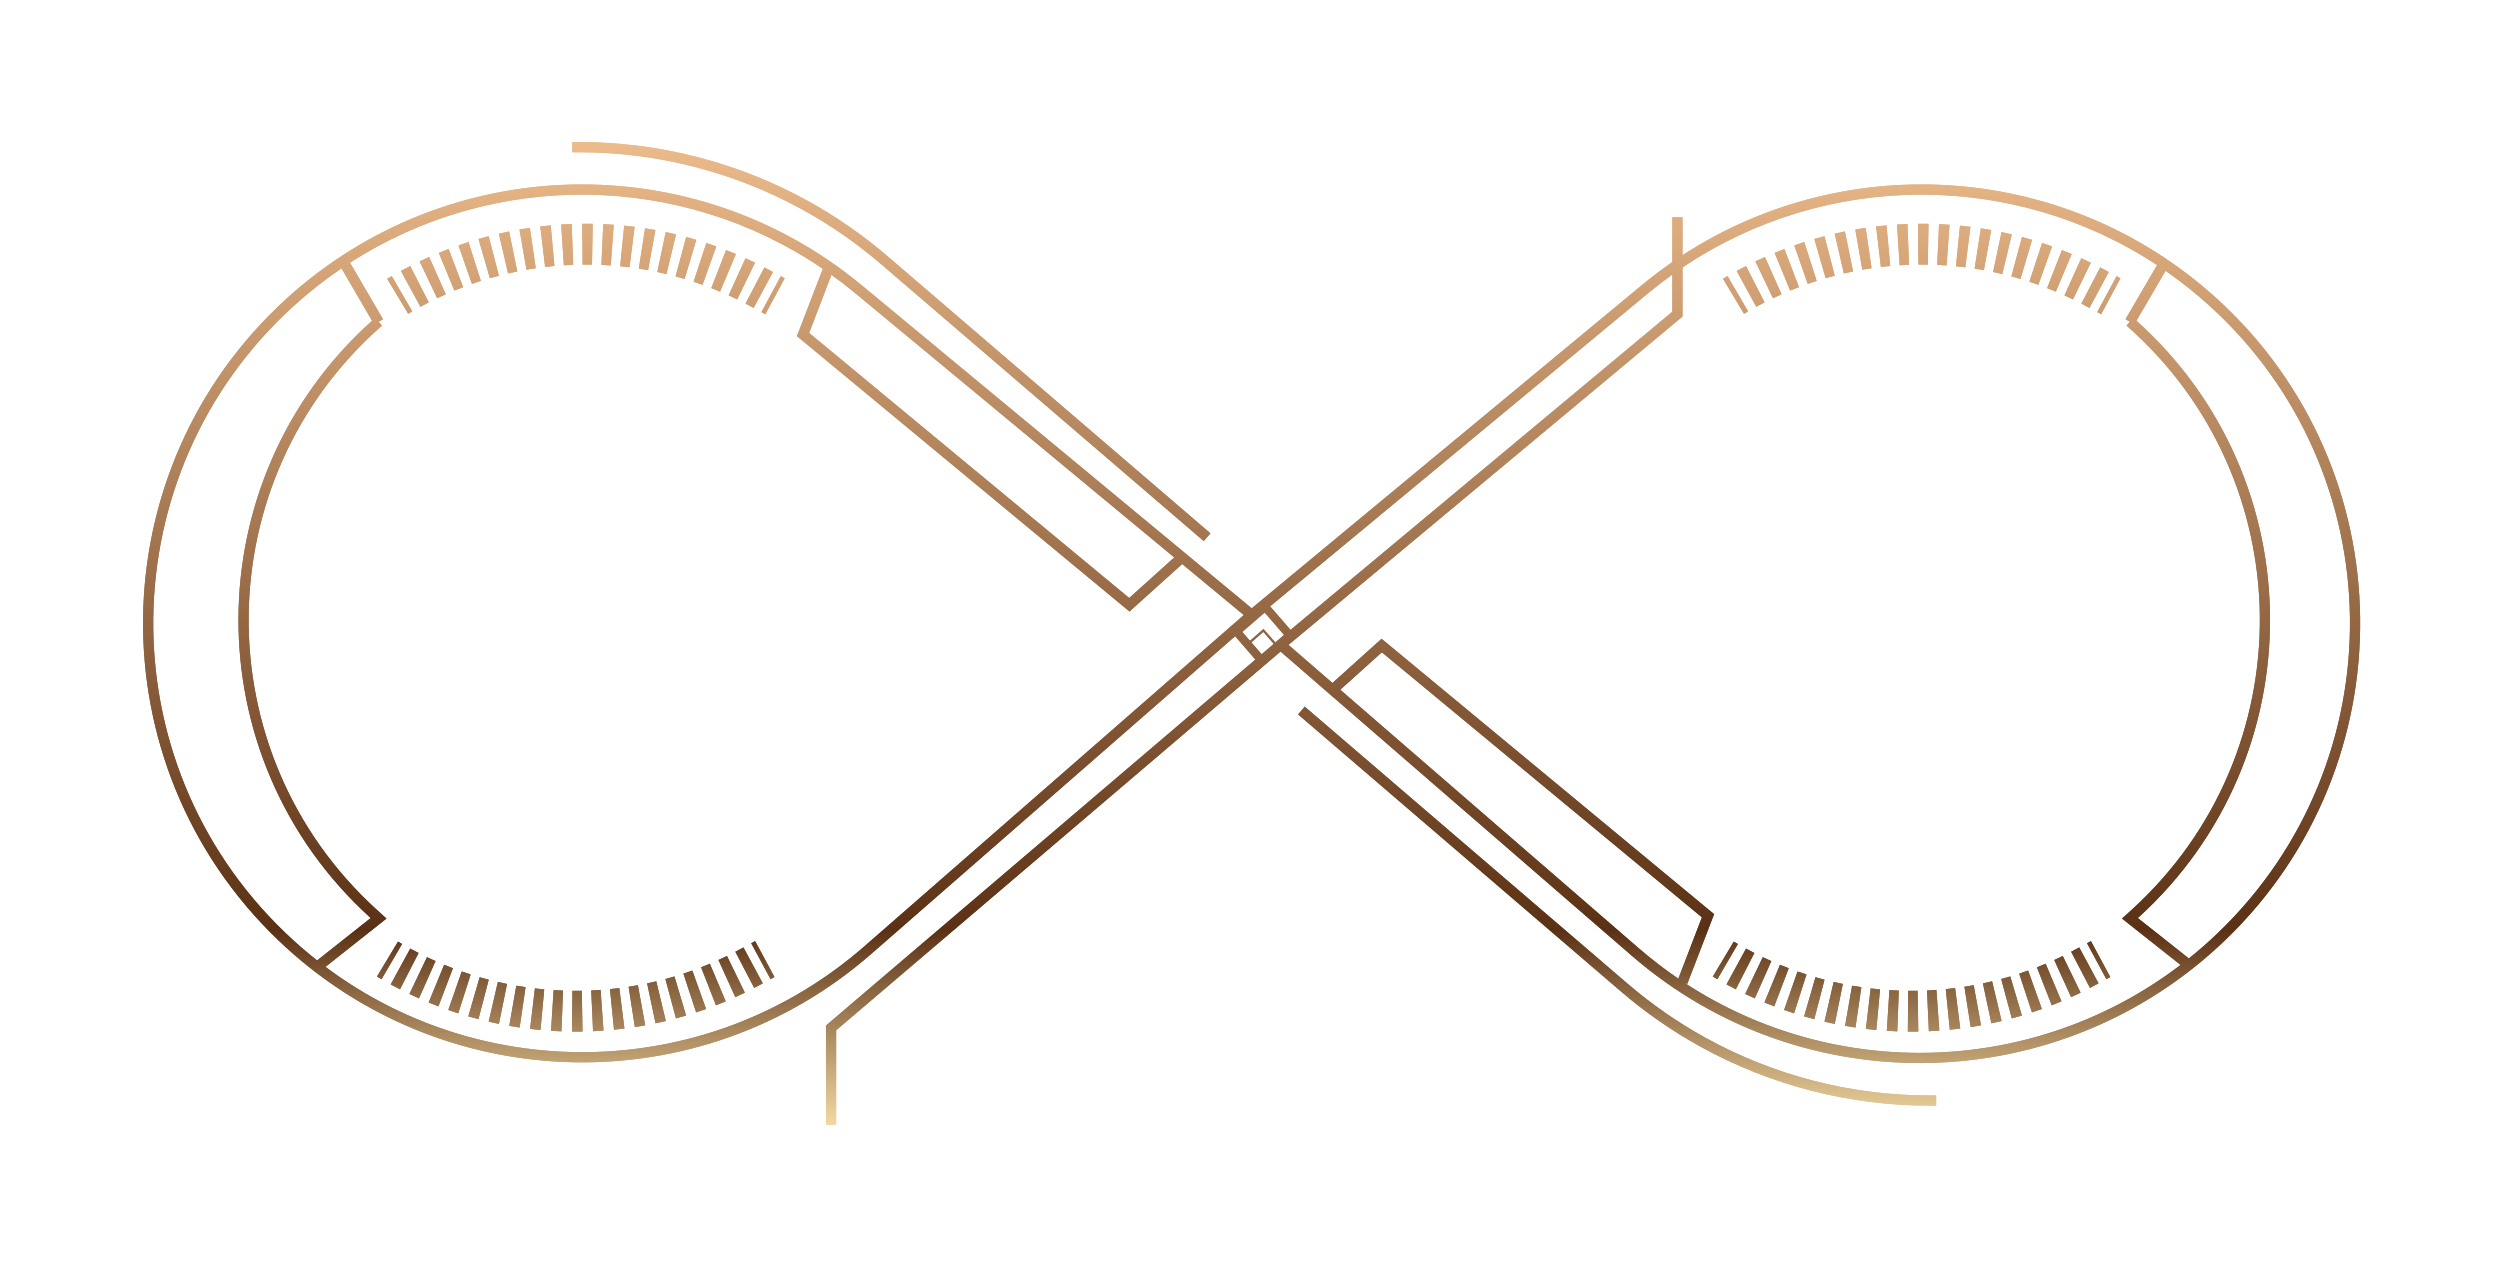 <svg xmlns="http://www.w3.org/2000/svg" width="293" height="148" viewBox="0 0 293 148" fill="none"><path d="M67.873 17.844H67.076V16.649H67.873C77.251 16.649 86.475 19.025 94.686 23.555C98.011 25.389 101.138 27.56 104.02 30.033L141.86 62.505L141.081 63.412L103.242 30.939C100.422 28.52 97.362 26.396 94.109 24.601C86.075 20.169 77.049 17.844 67.873 17.844Z" fill="url(#paint0_linear_36_1397)"></path><path d="M224.837 31.006C225.205 31.003 225.572 31.004 225.939 31.011L226.023 26.231C225.613 26.224 225.202 26.222 224.791 26.226L224.837 31.006Z" fill="url(#paint1_linear_36_1397)"></path><path d="M222.635 31.088C223.002 31.064 223.369 31.046 223.736 31.032L223.56 26.255C223.149 26.27 222.739 26.291 222.329 26.317L222.635 31.088Z" fill="url(#paint2_linear_36_1397)"></path><path d="M227.041 31.045C227.408 31.061 227.775 31.083 228.141 31.109L228.485 26.341C228.075 26.312 227.665 26.288 227.255 26.27L227.041 31.045Z" fill="url(#paint3_linear_36_1397)"></path><path d="M220.44 31.288C220.805 31.245 221.17 31.206 221.536 31.173L221.101 26.413C220.692 26.45 220.283 26.493 219.875 26.541L220.44 31.288Z" fill="url(#paint4_linear_36_1397)"></path><path d="M229.239 31.203C229.605 31.24 229.97 31.281 230.334 31.328L230.937 26.585C230.529 26.534 230.121 26.487 229.712 26.447L229.239 31.203Z" fill="url(#paint5_linear_36_1397)"></path><path d="M218.26 31.608C218.622 31.545 218.984 31.487 219.348 31.433L218.654 26.704C218.248 26.763 217.842 26.828 217.438 26.899L218.26 31.608Z" fill="url(#paint6_linear_36_1397)"></path><path d="M231.425 31.481C231.788 31.537 232.151 31.599 232.512 31.665L233.372 26.962C232.967 26.888 232.562 26.82 232.157 26.757L231.425 31.481Z" fill="url(#paint7_linear_36_1397)"></path><path d="M216.1 32.046C216.458 31.963 216.817 31.885 217.177 31.812L216.227 27.127C215.824 27.209 215.423 27.296 215.023 27.389L216.1 32.046Z" fill="url(#paint8_linear_36_1397)"></path><path d="M233.593 31.878C233.953 31.953 234.311 32.034 234.668 32.12L235.783 27.471C235.383 27.375 234.982 27.285 234.581 27.2L233.593 31.878Z" fill="url(#paint9_linear_36_1397)"></path><path d="M213.967 32.601C214.32 32.499 214.674 32.401 215.03 32.309L213.826 27.683C213.429 27.786 213.033 27.895 212.638 28.009L213.967 32.601Z" fill="url(#paint10_linear_36_1397)"></path><path d="M235.736 32.391C236.091 32.486 236.444 32.587 236.796 32.692L238.163 28.111C237.769 27.993 237.373 27.881 236.977 27.775L235.736 32.391Z" fill="url(#paint11_linear_36_1397)"></path><path d="M211.868 33.271C212.215 33.15 212.563 33.033 212.913 32.922L211.459 28.368C211.068 28.493 210.678 28.623 210.29 28.759L211.868 33.271Z" fill="url(#paint12_linear_36_1397)"></path><path d="M237.848 33.021C238.197 33.135 238.544 33.255 238.89 33.379L240.504 28.879C240.117 28.74 239.728 28.607 239.338 28.479L237.848 33.021Z" fill="url(#paint13_linear_36_1397)"></path><path d="M209.808 34.055C210.148 33.915 210.49 33.779 210.833 33.649L209.133 29.181C208.749 29.327 208.368 29.478 207.987 29.635L209.808 34.055Z" fill="url(#paint14_linear_36_1397)"></path><path d="M239.922 33.765C240.264 33.898 240.605 34.036 240.944 34.179L242.8 29.774C242.421 29.614 242.04 29.46 241.658 29.311L239.922 33.765Z" fill="url(#paint15_linear_36_1397)"></path><path d="M207.794 34.95C208.126 34.791 208.46 34.637 208.795 34.488L206.854 30.12C206.479 30.286 206.106 30.458 205.735 30.635L207.794 34.95Z" fill="url(#paint16_linear_36_1397)"></path><path d="M241.953 34.621C242.287 34.772 242.62 34.929 242.95 35.09L245.044 30.792C244.674 30.612 244.302 30.437 243.929 30.268L241.953 34.621Z" fill="url(#paint17_linear_36_1397)"></path><path d="M205.832 35.952C206.155 35.776 206.479 35.605 206.806 35.438L204.63 31.181C204.265 31.368 203.902 31.559 203.541 31.757L205.832 35.952Z" fill="url(#paint18_linear_36_1397)"></path><path d="M243.935 35.586C244.098 35.67 244.26 35.757 244.422 35.844L244.88 36.09L247.146 31.881L246.689 31.635C246.507 31.537 246.326 31.441 246.144 31.346L243.935 35.586Z" fill="url(#paint19_linear_36_1397)"></path><path d="M204.397 36.774C204.555 36.679 204.713 36.586 204.872 36.494L202.468 32.361C202.291 32.465 202.114 32.569 201.937 32.675L204.397 36.774Z" fill="url(#paint20_linear_36_1397)"></path><path d="M245.795 36.583L246.252 36.829L248.518 32.62L248.061 32.374L245.795 36.583Z" fill="url(#paint21_linear_36_1397)"></path><path d="M223.642 116.123C224.01 116.127 224.377 116.125 224.744 116.119L224.828 120.899C224.418 120.906 224.007 120.907 223.596 120.903L223.642 116.123Z" fill="url(#paint22_linear_36_1397)"></path><path d="M221.44 116.042C221.807 116.066 222.173 116.084 222.541 116.098L222.364 120.875C221.954 120.86 221.544 120.839 221.134 120.813L221.44 116.042Z" fill="url(#paint23_linear_36_1397)"></path><path d="M225.846 116.085C226.213 116.068 226.58 116.047 226.946 116.02L227.29 120.788C226.88 120.818 226.47 120.842 226.06 120.86L225.846 116.085Z" fill="url(#paint24_linear_36_1397)"></path><path d="M219.245 115.841C219.61 115.885 219.975 115.923 220.341 115.957L219.906 120.717C219.497 120.68 219.088 120.637 218.68 120.588L219.245 115.841Z" fill="url(#paint25_linear_36_1397)"></path><path d="M228.044 115.926C228.41 115.89 228.775 115.849 229.139 115.802L229.742 120.545C229.334 120.596 228.926 120.642 228.517 120.683L228.044 115.926Z" fill="url(#paint26_linear_36_1397)"></path><path d="M217.064 115.522C217.427 115.585 217.789 115.643 218.153 115.696L217.459 120.426C217.053 120.367 216.647 120.301 216.242 120.231L217.064 115.522Z" fill="url(#paint27_linear_36_1397)"></path><path d="M230.23 115.649C230.593 115.592 230.955 115.531 231.317 115.465L232.177 120.168C231.772 120.241 231.367 120.31 230.962 120.373L230.23 115.649Z" fill="url(#paint28_linear_36_1397)"></path><path d="M214.905 115.084C215.263 115.167 215.622 115.244 215.982 115.317L215.032 120.002C214.629 119.921 214.228 119.834 213.828 119.741L214.905 115.084Z" fill="url(#paint29_linear_36_1397)"></path><path d="M232.398 115.252C232.757 115.176 233.116 115.096 233.473 115.01L234.588 119.659C234.188 119.754 233.787 119.845 233.386 119.93L232.398 115.252Z" fill="url(#paint30_linear_36_1397)"></path><path d="M212.772 114.529C213.125 114.631 213.479 114.728 213.834 114.821L212.631 119.447C212.234 119.344 211.837 119.235 211.443 119.121L212.772 114.529Z" fill="url(#paint31_linear_36_1397)"></path><path d="M234.541 114.738C234.896 114.643 235.249 114.543 235.601 114.438L236.967 119.019C236.573 119.137 236.178 119.248 235.782 119.355L234.541 114.738Z" fill="url(#paint32_linear_36_1397)"></path><path d="M210.673 113.859C211.02 113.98 211.368 114.096 211.718 114.208L210.264 118.762C209.873 118.637 209.483 118.507 209.095 118.371L210.673 113.859Z" fill="url(#paint33_linear_36_1397)"></path><path d="M236.653 114.109C237.001 113.994 237.349 113.875 237.695 113.751L239.309 118.251C238.922 118.39 238.533 118.523 238.143 118.651L236.653 114.109Z" fill="url(#paint34_linear_36_1397)"></path><path d="M208.613 113.075C208.953 113.215 209.295 113.35 209.638 113.481L207.938 117.949C207.554 117.803 207.172 117.652 206.792 117.495L208.613 113.075Z" fill="url(#paint35_linear_36_1397)"></path><path d="M238.727 113.365C239.069 113.232 239.41 113.094 239.749 112.951L241.605 117.356C241.226 117.516 240.845 117.67 240.463 117.819L238.727 113.365Z" fill="url(#paint36_linear_36_1397)"></path><path d="M206.599 112.18C206.931 112.339 207.265 112.492 207.6 112.641L205.659 117.01C205.284 116.844 204.911 116.672 204.54 116.494L206.599 112.18Z" fill="url(#paint37_linear_36_1397)"></path><path d="M240.758 112.509C241.092 112.357 241.425 112.201 241.755 112.04L243.848 116.338C243.479 116.518 243.107 116.693 242.734 116.862L240.758 112.509Z" fill="url(#paint38_linear_36_1397)"></path><path d="M204.637 111.177C204.96 111.354 205.284 111.525 205.611 111.692L203.435 115.949C203.07 115.762 202.707 115.57 202.346 115.373L204.637 111.177Z" fill="url(#paint39_linear_36_1397)"></path><path d="M242.739 111.544C242.902 111.459 243.065 111.373 243.227 111.286L243.685 111.04L245.951 115.248L245.493 115.495C245.312 115.592 245.131 115.689 244.948 115.783L242.739 111.544Z" fill="url(#paint40_linear_36_1397)"></path><path d="M203.202 110.355C203.36 110.45 203.518 110.544 203.677 110.636L201.273 114.768C201.096 114.665 200.919 114.56 200.742 114.455L203.202 110.355Z" fill="url(#paint41_linear_36_1397)"></path><path d="M244.599 110.547L245.057 110.301L247.323 114.51L246.866 114.756L244.599 110.547Z" fill="url(#paint42_linear_36_1397)"></path><path d="M69.383 31.011C69.016 31.004 68.648 31.003 68.281 31.006L68.235 26.226C68.646 26.222 69.056 26.224 69.467 26.231L69.383 31.011Z" fill="url(#paint43_linear_36_1397)"></path><path d="M67.179 31.032C66.812 31.046 66.445 31.064 66.079 31.088L65.773 26.317C66.183 26.291 66.593 26.27 67.003 26.255L67.179 31.032Z" fill="url(#paint44_linear_36_1397)"></path><path d="M71.585 31.109C71.219 31.083 70.852 31.061 70.485 31.045L70.699 26.27C71.109 26.288 71.519 26.312 71.929 26.341L71.585 31.109Z" fill="url(#paint45_linear_36_1397)"></path><path d="M64.98 31.173C64.614 31.206 64.249 31.245 63.884 31.288L63.319 26.541C63.727 26.493 64.136 26.45 64.544 26.413L64.98 31.173Z" fill="url(#paint46_linear_36_1397)"></path><path d="M73.778 31.328C73.413 31.281 73.048 31.24 72.683 31.203L73.156 26.447C73.565 26.487 73.973 26.534 74.38 26.585L73.778 31.328Z" fill="url(#paint47_linear_36_1397)"></path><path d="M62.791 31.433C62.428 31.487 62.065 31.545 61.703 31.608L60.881 26.899C61.286 26.828 61.692 26.763 62.098 26.704L62.791 31.433Z" fill="url(#paint48_linear_36_1397)"></path><path d="M75.956 31.665C75.594 31.599 75.232 31.537 74.869 31.481L75.6 26.757C76.006 26.82 76.411 26.888 76.816 26.962L75.956 31.665Z" fill="url(#paint49_linear_36_1397)"></path><path d="M60.62 31.812C60.261 31.885 59.902 31.963 59.544 32.046L58.466 27.389C58.867 27.296 59.268 27.209 59.67 27.127L60.62 31.812Z" fill="url(#paint50_linear_36_1397)"></path><path d="M78.112 32.12C77.755 32.034 77.396 31.953 77.037 31.878L78.025 27.2C78.426 27.285 78.827 27.375 79.227 27.471L78.112 32.12Z" fill="url(#paint51_linear_36_1397)"></path><path d="M58.473 32.309C58.118 32.401 57.764 32.499 57.411 32.601L56.081 28.009C56.476 27.895 56.873 27.786 57.27 27.683L58.473 32.309Z" fill="url(#paint52_linear_36_1397)"></path><path d="M80.24 32.692C79.888 32.587 79.535 32.486 79.18 32.391L80.421 27.775C80.817 27.881 81.212 27.993 81.606 28.111L80.24 32.692Z" fill="url(#paint53_linear_36_1397)"></path><path d="M56.356 32.922C56.007 33.033 55.659 33.15 55.312 33.271L53.734 28.759C54.122 28.623 54.512 28.493 54.903 28.368L56.356 32.922Z" fill="url(#paint54_linear_36_1397)"></path><path d="M82.334 33.379C81.988 33.255 81.64 33.135 81.292 33.021L82.782 28.479C83.172 28.607 83.561 28.74 83.948 28.879L82.334 33.379Z" fill="url(#paint55_linear_36_1397)"></path><path d="M54.276 33.649C53.934 33.779 53.592 33.915 53.252 34.055L51.431 29.635C51.811 29.478 52.193 29.327 52.577 29.181L54.276 33.649Z" fill="url(#paint56_linear_36_1397)"></path><path d="M84.388 34.179C84.048 34.036 83.708 33.898 83.366 33.765L85.102 29.311C85.484 29.46 85.865 29.614 86.244 29.774L84.388 34.179Z" fill="url(#paint57_linear_36_1397)"></path><path d="M52.239 34.488C51.904 34.637 51.57 34.791 51.238 34.95L49.179 30.635C49.55 30.458 49.923 30.286 50.298 30.12L52.239 34.488Z" fill="url(#paint58_linear_36_1397)"></path><path d="M86.394 35.09C86.064 34.929 85.731 34.772 85.397 34.621L87.373 30.268C87.746 30.437 88.118 30.612 88.487 30.792L86.394 35.09Z" fill="url(#paint59_linear_36_1397)"></path><path d="M50.25 35.438C49.923 35.605 49.599 35.776 49.276 35.952L46.985 31.757C47.346 31.559 47.709 31.368 48.074 31.181L50.25 35.438Z" fill="url(#paint60_linear_36_1397)"></path><path d="M87.866 35.844C87.704 35.757 87.541 35.67 87.378 35.586L89.587 31.346C89.769 31.441 89.951 31.537 90.132 31.635L90.59 31.881L88.323 36.09L87.866 35.844Z" fill="url(#paint61_linear_36_1397)"></path><path d="M48.316 36.494C48.157 36.586 47.998 36.679 47.84 36.774L45.381 32.675C45.557 32.569 45.734 32.465 45.912 32.361L48.316 36.494Z" fill="url(#paint62_linear_36_1397)"></path><path d="M89.696 36.829L89.238 36.583L91.505 32.374L91.962 32.62L89.696 36.829Z" fill="url(#paint63_linear_36_1397)"></path><path d="M68.188 116.119C67.821 116.125 67.453 116.127 67.086 116.123L67.04 120.903C67.451 120.907 67.861 120.906 68.272 120.899L68.188 116.119Z" fill="url(#paint64_linear_36_1397)"></path><path d="M65.984 116.098C65.617 116.084 65.25 116.066 64.884 116.042L64.578 120.813C64.988 120.839 65.398 120.86 65.808 120.875L65.984 116.098Z" fill="url(#paint65_linear_36_1397)"></path><path d="M70.39 116.02C70.023 116.047 69.657 116.068 69.29 116.085L69.504 120.86C69.914 120.842 70.324 120.818 70.734 120.788L70.39 116.02Z" fill="url(#paint66_linear_36_1397)"></path><path d="M63.785 115.957C63.419 115.923 63.054 115.885 62.689 115.841L62.124 120.588C62.532 120.637 62.941 120.68 63.349 120.717L63.785 115.957Z" fill="url(#paint67_linear_36_1397)"></path><path d="M72.583 115.802C72.218 115.849 71.853 115.89 71.488 115.926L71.961 120.683C72.37 120.642 72.778 120.596 73.185 120.545L72.583 115.802Z" fill="url(#paint68_linear_36_1397)"></path><path d="M61.596 115.696C61.233 115.643 60.87 115.585 60.508 115.522L59.686 120.231C60.091 120.301 60.496 120.367 60.903 120.426L61.596 115.696Z" fill="url(#paint69_linear_36_1397)"></path><path d="M74.761 115.465C74.399 115.531 74.037 115.592 73.674 115.649L74.405 120.373C74.811 120.31 75.216 120.241 75.62 120.168L74.761 115.465Z" fill="url(#paint70_linear_36_1397)"></path><path d="M59.425 115.317C59.066 115.244 58.707 115.167 58.349 115.084L57.271 119.741C57.672 119.834 58.073 119.921 58.475 120.002L59.425 115.317Z" fill="url(#paint71_linear_36_1397)"></path><path d="M76.917 115.01C76.56 115.096 76.201 115.176 75.842 115.252L76.829 119.93C77.231 119.845 77.632 119.754 78.032 119.659L76.917 115.01Z" fill="url(#paint72_linear_36_1397)"></path><path d="M57.278 114.821C56.923 114.728 56.569 114.631 56.216 114.529L54.886 119.121C55.281 119.235 55.677 119.344 56.075 119.447L57.278 114.821Z" fill="url(#paint73_linear_36_1397)"></path><path d="M79.045 114.438C78.693 114.543 78.34 114.643 77.985 114.738L79.226 119.355C79.622 119.248 80.017 119.137 80.411 119.019L79.045 114.438Z" fill="url(#paint74_linear_36_1397)"></path><path d="M55.161 114.208C54.812 114.096 54.464 113.98 54.117 113.859L52.539 118.371C52.927 118.507 53.317 118.637 53.708 118.762L55.161 114.208Z" fill="url(#paint75_linear_36_1397)"></path><path d="M81.139 113.751C80.793 113.875 80.445 113.994 80.097 114.109L81.587 118.651C81.977 118.523 82.365 118.39 82.752 118.251L81.139 113.751Z" fill="url(#paint76_linear_36_1397)"></path><path d="M53.081 113.481C52.739 113.35 52.397 113.215 52.057 113.075L50.236 117.495C50.616 117.652 50.998 117.803 51.382 117.949L53.081 113.481Z" fill="url(#paint77_linear_36_1397)"></path><path d="M83.192 112.951C82.853 113.094 82.513 113.232 82.171 113.365L83.907 117.819C84.289 117.67 84.67 117.516 85.049 117.356L83.192 112.951Z" fill="url(#paint78_linear_36_1397)"></path><path d="M51.044 112.641C50.709 112.492 50.375 112.339 50.043 112.18L47.984 116.494C48.355 116.672 48.728 116.844 49.103 117.01L51.044 112.641Z" fill="url(#paint79_linear_36_1397)"></path><path d="M85.199 112.04C84.868 112.201 84.536 112.357 84.202 112.509L86.178 116.862C86.551 116.693 86.922 116.518 87.292 116.338L85.199 112.04Z" fill="url(#paint80_linear_36_1397)"></path><path d="M49.055 111.692C48.728 111.525 48.403 111.354 48.081 111.177L45.79 115.373C46.151 115.57 46.514 115.762 46.879 115.949L49.055 111.692Z" fill="url(#paint81_linear_36_1397)"></path><path d="M86.671 111.286C86.509 111.373 86.346 111.459 86.183 111.544L88.392 115.783C88.574 115.689 88.756 115.592 88.937 115.495L89.395 115.248L87.128 111.04L86.671 111.286Z" fill="url(#paint82_linear_36_1397)"></path><path d="M47.12 110.636C46.962 110.544 46.803 110.45 46.645 110.355L44.186 114.455C44.362 114.56 44.539 114.665 44.717 114.768L47.12 110.636Z" fill="url(#paint83_linear_36_1397)"></path><path d="M88.501 110.301L88.043 110.547L90.31 114.756L90.767 114.51L88.501 110.301Z" fill="url(#paint84_linear_36_1397)"></path><path fill-rule="evenodd" clip-rule="evenodd" d="M33.578 35.006C52.527 17.766 81.273 17.099 101.001 33.441L146.699 71.295L192.397 33.441C193.567 32.472 194.768 31.563 195.996 30.714V25.463H197.191V29.912C216.57 17.305 242.356 19.117 259.82 35.006C281.85 55.05 282.248 89.607 260.753 110.221C241.535 128.651 211.396 129.46 191.266 112.027L150.081 76.36L97.999 120.748V131.825H96.804V120.196L147.134 77.301L144.758 74.559L102.087 111.816C82.005 129.351 51.846 128.635 32.605 110.183C11.11 89.568 11.549 55.049 33.578 35.006ZM193.16 34.361L148.855 71.061L151.25 73.825L195.996 36.536V32.175C195.032 32.865 194.086 33.594 193.16 34.361ZM148.749 75.925L149.288 75.458L148.059 74.056L146.654 75.287L147.862 76.681L148.749 75.925ZM148.081 73.718L149.469 75.301L150.494 74.413L148.219 71.786L145.593 74.062L146.498 75.107L148.081 73.718ZM197.191 31.346V37.096L151.008 75.582L156.164 80.047L161.92 74.867L200.891 107.14L197.749 115.309L197.412 115.179C215.195 126.847 238.594 126.033 255.567 113.091L248.703 107.656L249.813 106.647C270.098 88.22 269.827 56.241 249.232 38.161L249.626 37.712L249.11 37.411L252.81 31.068C236.014 20.007 214.023 20.02 197.191 31.346ZM192.048 111.124L157.075 80.836L161.953 76.446L199.467 107.512L196.701 114.704C195.1 113.614 193.546 112.42 192.048 111.124ZM259.926 109.358C258.831 110.408 257.7 111.4 256.536 112.333L250.549 107.594L250.617 107.532C271.308 88.736 271.154 56.197 250.389 37.59L253.802 31.739C255.608 32.991 257.351 34.375 259.016 35.89C280.532 55.467 280.923 89.222 259.926 109.358ZM40.023 31.446C38.064 32.775 36.178 34.256 34.383 35.89C12.865 55.467 12.436 89.184 33.432 109.32C34.635 110.473 35.881 111.555 37.165 112.567L43.447 107.594L43.379 107.532C22.688 88.736 22.842 56.197 43.607 37.59L40.023 31.446ZM41.022 30.786L44.886 37.411L44.37 37.712L44.764 38.161C24.169 56.241 23.897 88.22 44.182 106.647L45.293 107.656L38.143 113.317C56.882 127.342 83.257 126.671 101.301 110.916L145.777 72.083L138.556 66.102L132.374 71.665L93.403 39.392L96.438 31.502C79.721 20.118 57.838 19.958 41.022 30.786ZM97.447 32.208L94.827 39.02L132.342 70.087L137.626 65.331L100.238 34.361C99.327 33.606 98.396 32.888 97.447 32.208Z" fill="url(#paint85_linear_36_1397)"></path><path d="M226.919 128.389H226.123C216.947 128.389 207.921 126.065 199.887 121.632C196.634 119.837 193.574 117.713 190.754 115.294L152.914 82.822L152.136 83.728L189.976 116.201C192.857 118.674 195.985 120.844 199.309 122.678C207.52 127.209 216.745 129.585 226.123 129.585H226.919V128.389Z" fill="url(#paint86_linear_36_1397)"></path><g filter="url(#filter0_f_36_1397)"><path d="M67.873 17.844H67.076V16.649H67.873C77.251 16.649 86.475 19.025 94.686 23.555C98.011 25.389 101.138 27.56 104.02 30.033L141.86 62.505L141.081 63.412L103.242 30.939C100.422 28.52 97.362 26.396 94.109 24.601C86.075 20.169 77.049 17.844 67.873 17.844Z" fill="url(#paint87_linear_36_1397)"></path><path d="M224.837 31.006C225.205 31.003 225.572 31.004 225.939 31.011L226.023 26.231C225.613 26.224 225.202 26.222 224.791 26.226L224.837 31.006Z" fill="url(#paint88_linear_36_1397)"></path><path d="M222.635 31.088C223.002 31.064 223.369 31.046 223.736 31.032L223.56 26.255C223.149 26.27 222.739 26.291 222.329 26.317L222.635 31.088Z" fill="url(#paint89_linear_36_1397)"></path><path d="M227.041 31.045C227.408 31.061 227.775 31.083 228.141 31.109L228.485 26.341C228.075 26.312 227.665 26.288 227.255 26.27L227.041 31.045Z" fill="url(#paint90_linear_36_1397)"></path><path d="M220.44 31.288C220.805 31.245 221.17 31.206 221.536 31.173L221.101 26.413C220.692 26.45 220.283 26.493 219.875 26.541L220.44 31.288Z" fill="url(#paint91_linear_36_1397)"></path><path d="M229.239 31.203C229.605 31.24 229.97 31.281 230.334 31.328L230.937 26.585C230.529 26.534 230.121 26.487 229.712 26.447L229.239 31.203Z" fill="url(#paint92_linear_36_1397)"></path><path d="M218.26 31.608C218.622 31.545 218.984 31.487 219.348 31.433L218.654 26.704C218.248 26.763 217.842 26.828 217.438 26.899L218.26 31.608Z" fill="url(#paint93_linear_36_1397)"></path><path d="M231.425 31.481C231.788 31.537 232.151 31.599 232.512 31.665L233.372 26.962C232.967 26.888 232.562 26.82 232.157 26.757L231.425 31.481Z" fill="url(#paint94_linear_36_1397)"></path><path d="M216.1 32.046C216.458 31.963 216.817 31.885 217.177 31.812L216.227 27.127C215.824 27.209 215.423 27.296 215.023 27.389L216.1 32.046Z" fill="url(#paint95_linear_36_1397)"></path><path d="M233.593 31.878C233.953 31.953 234.311 32.034 234.668 32.12L235.783 27.471C235.383 27.375 234.982 27.285 234.581 27.2L233.593 31.878Z" fill="url(#paint96_linear_36_1397)"></path><path d="M213.967 32.601C214.32 32.499 214.674 32.401 215.03 32.309L213.826 27.683C213.429 27.786 213.033 27.895 212.638 28.009L213.967 32.601Z" fill="url(#paint97_linear_36_1397)"></path><path d="M235.736 32.391C236.091 32.486 236.444 32.587 236.796 32.692L238.163 28.111C237.769 27.993 237.373 27.881 236.977 27.775L235.736 32.391Z" fill="url(#paint98_linear_36_1397)"></path><path d="M211.868 33.271C212.215 33.15 212.563 33.033 212.913 32.922L211.459 28.368C211.068 28.493 210.678 28.623 210.29 28.759L211.868 33.271Z" fill="url(#paint99_linear_36_1397)"></path><path d="M237.848 33.021C238.197 33.135 238.544 33.255 238.89 33.379L240.504 28.879C240.117 28.74 239.728 28.607 239.338 28.479L237.848 33.021Z" fill="url(#paint100_linear_36_1397)"></path><path d="M209.808 34.055C210.148 33.915 210.49 33.779 210.833 33.649L209.133 29.181C208.749 29.327 208.368 29.478 207.987 29.635L209.808 34.055Z" fill="url(#paint101_linear_36_1397)"></path><path d="M239.922 33.765C240.264 33.898 240.605 34.036 240.944 34.179L242.8 29.774C242.421 29.614 242.04 29.46 241.658 29.311L239.922 33.765Z" fill="url(#paint102_linear_36_1397)"></path><path d="M207.794 34.95C208.126 34.791 208.46 34.637 208.795 34.488L206.854 30.12C206.479 30.286 206.106 30.458 205.735 30.635L207.794 34.95Z" fill="url(#paint103_linear_36_1397)"></path><path d="M241.953 34.621C242.287 34.772 242.62 34.929 242.95 35.09L245.044 30.792C244.674 30.612 244.302 30.437 243.929 30.268L241.953 34.621Z" fill="url(#paint104_linear_36_1397)"></path><path d="M205.832 35.952C206.155 35.776 206.479 35.605 206.806 35.438L204.63 31.181C204.265 31.368 203.902 31.559 203.541 31.757L205.832 35.952Z" fill="url(#paint105_linear_36_1397)"></path><path d="M243.935 35.586C244.098 35.67 244.26 35.757 244.422 35.844L244.88 36.09L247.146 31.881L246.689 31.635C246.507 31.537 246.326 31.441 246.144 31.346L243.935 35.586Z" fill="url(#paint106_linear_36_1397)"></path><path d="M204.397 36.774C204.555 36.679 204.713 36.586 204.872 36.494L202.468 32.361C202.291 32.465 202.114 32.569 201.937 32.675L204.397 36.774Z" fill="url(#paint107_linear_36_1397)"></path><path d="M245.795 36.583L246.252 36.829L248.518 32.62L248.061 32.374L245.795 36.583Z" fill="url(#paint108_linear_36_1397)"></path><path d="M223.642 116.123C224.01 116.127 224.377 116.125 224.744 116.119L224.828 120.899C224.418 120.906 224.007 120.907 223.596 120.903L223.642 116.123Z" fill="url(#paint109_linear_36_1397)"></path><path d="M221.44 116.042C221.807 116.066 222.173 116.084 222.541 116.098L222.364 120.875C221.954 120.86 221.544 120.839 221.134 120.813L221.44 116.042Z" fill="url(#paint110_linear_36_1397)"></path><path d="M225.846 116.085C226.213 116.068 226.58 116.047 226.946 116.02L227.29 120.788C226.88 120.818 226.47 120.842 226.06 120.86L225.846 116.085Z" fill="url(#paint111_linear_36_1397)"></path><path d="M219.245 115.841C219.61 115.885 219.975 115.923 220.341 115.957L219.906 120.717C219.497 120.68 219.088 120.637 218.68 120.588L219.245 115.841Z" fill="url(#paint112_linear_36_1397)"></path><path d="M228.044 115.926C228.41 115.89 228.775 115.849 229.139 115.802L229.742 120.545C229.334 120.596 228.926 120.642 228.517 120.683L228.044 115.926Z" fill="url(#paint113_linear_36_1397)"></path><path d="M217.064 115.522C217.427 115.585 217.789 115.643 218.153 115.696L217.459 120.426C217.053 120.367 216.647 120.301 216.242 120.231L217.064 115.522Z" fill="url(#paint114_linear_36_1397)"></path><path d="M230.23 115.649C230.593 115.592 230.955 115.531 231.317 115.465L232.177 120.168C231.772 120.241 231.367 120.31 230.962 120.373L230.23 115.649Z" fill="url(#paint115_linear_36_1397)"></path><path d="M214.905 115.084C215.263 115.167 215.622 115.244 215.982 115.317L215.032 120.002C214.629 119.921 214.228 119.834 213.828 119.741L214.905 115.084Z" fill="url(#paint116_linear_36_1397)"></path><path d="M232.398 115.252C232.757 115.176 233.116 115.096 233.473 115.01L234.588 119.659C234.188 119.754 233.787 119.845 233.386 119.93L232.398 115.252Z" fill="url(#paint117_linear_36_1397)"></path><path d="M212.772 114.529C213.125 114.631 213.479 114.728 213.834 114.821L212.631 119.447C212.234 119.344 211.837 119.235 211.443 119.121L212.772 114.529Z" fill="url(#paint118_linear_36_1397)"></path><path d="M234.541 114.738C234.896 114.643 235.249 114.543 235.601 114.438L236.967 119.019C236.573 119.137 236.178 119.248 235.782 119.355L234.541 114.738Z" fill="url(#paint119_linear_36_1397)"></path><path d="M210.673 113.859C211.02 113.98 211.368 114.096 211.718 114.208L210.264 118.762C209.873 118.637 209.483 118.507 209.095 118.371L210.673 113.859Z" fill="url(#paint120_linear_36_1397)"></path><path d="M236.653 114.109C237.001 113.994 237.349 113.875 237.695 113.751L239.309 118.251C238.922 118.39 238.533 118.523 238.143 118.651L236.653 114.109Z" fill="url(#paint121_linear_36_1397)"></path><path d="M208.613 113.075C208.953 113.215 209.295 113.35 209.638 113.481L207.938 117.949C207.554 117.803 207.172 117.652 206.792 117.495L208.613 113.075Z" fill="url(#paint122_linear_36_1397)"></path><path d="M238.727 113.365C239.069 113.232 239.41 113.094 239.749 112.951L241.605 117.356C241.226 117.516 240.845 117.67 240.463 117.819L238.727 113.365Z" fill="url(#paint123_linear_36_1397)"></path><path d="M206.599 112.18C206.931 112.339 207.265 112.492 207.6 112.641L205.659 117.01C205.284 116.844 204.911 116.672 204.54 116.494L206.599 112.18Z" fill="url(#paint124_linear_36_1397)"></path><path d="M240.758 112.509C241.092 112.357 241.425 112.201 241.755 112.04L243.848 116.338C243.479 116.518 243.107 116.693 242.734 116.862L240.758 112.509Z" fill="url(#paint125_linear_36_1397)"></path><path d="M204.637 111.177C204.96 111.354 205.284 111.525 205.611 111.692L203.435 115.949C203.07 115.762 202.707 115.57 202.346 115.373L204.637 111.177Z" fill="url(#paint126_linear_36_1397)"></path><path d="M242.739 111.544C242.902 111.459 243.065 111.373 243.227 111.286L243.685 111.04L245.951 115.248L245.493 115.495C245.312 115.592 245.131 115.689 244.948 115.783L242.739 111.544Z" fill="url(#paint127_linear_36_1397)"></path><path d="M203.202 110.355C203.36 110.45 203.518 110.544 203.677 110.636L201.273 114.768C201.096 114.665 200.919 114.56 200.742 114.455L203.202 110.355Z" fill="url(#paint128_linear_36_1397)"></path><path d="M244.599 110.547L245.057 110.301L247.323 114.51L246.866 114.756L244.599 110.547Z" fill="url(#paint129_linear_36_1397)"></path><path d="M69.383 31.011C69.016 31.004 68.648 31.003 68.281 31.006L68.235 26.226C68.646 26.222 69.056 26.224 69.467 26.231L69.383 31.011Z" fill="url(#paint130_linear_36_1397)"></path><path d="M67.179 31.032C66.812 31.046 66.445 31.064 66.079 31.088L65.773 26.317C66.183 26.291 66.593 26.27 67.003 26.255L67.179 31.032Z" fill="url(#paint131_linear_36_1397)"></path><path d="M71.585 31.109C71.219 31.083 70.852 31.061 70.485 31.045L70.699 26.27C71.109 26.288 71.519 26.312 71.929 26.341L71.585 31.109Z" fill="url(#paint132_linear_36_1397)"></path><path d="M64.98 31.173C64.614 31.206 64.249 31.245 63.884 31.288L63.319 26.541C63.727 26.493 64.136 26.45 64.544 26.413L64.98 31.173Z" fill="url(#paint133_linear_36_1397)"></path><path d="M73.778 31.328C73.413 31.281 73.048 31.24 72.683 31.203L73.156 26.447C73.565 26.487 73.973 26.534 74.38 26.585L73.778 31.328Z" fill="url(#paint134_linear_36_1397)"></path><path d="M62.791 31.433C62.428 31.487 62.065 31.545 61.703 31.608L60.881 26.899C61.286 26.828 61.692 26.763 62.098 26.704L62.791 31.433Z" fill="url(#paint135_linear_36_1397)"></path><path d="M75.956 31.665C75.594 31.599 75.232 31.537 74.869 31.481L75.6 26.757C76.006 26.82 76.411 26.888 76.816 26.962L75.956 31.665Z" fill="url(#paint136_linear_36_1397)"></path><path d="M60.62 31.812C60.261 31.885 59.902 31.963 59.544 32.046L58.466 27.389C58.867 27.296 59.268 27.209 59.67 27.127L60.62 31.812Z" fill="url(#paint137_linear_36_1397)"></path><path d="M78.112 32.12C77.755 32.034 77.396 31.953 77.037 31.878L78.025 27.2C78.426 27.285 78.827 27.375 79.227 27.471L78.112 32.12Z" fill="url(#paint138_linear_36_1397)"></path><path d="M58.473 32.309C58.118 32.401 57.764 32.499 57.411 32.601L56.081 28.009C56.476 27.895 56.873 27.786 57.27 27.683L58.473 32.309Z" fill="url(#paint139_linear_36_1397)"></path><path d="M80.24 32.692C79.888 32.587 79.535 32.486 79.18 32.391L80.421 27.775C80.817 27.881 81.212 27.993 81.606 28.111L80.24 32.692Z" fill="url(#paint140_linear_36_1397)"></path><path d="M56.356 32.922C56.007 33.033 55.659 33.15 55.312 33.271L53.734 28.759C54.122 28.623 54.512 28.493 54.903 28.368L56.356 32.922Z" fill="url(#paint141_linear_36_1397)"></path><path d="M82.334 33.379C81.988 33.255 81.64 33.135 81.292 33.021L82.782 28.479C83.172 28.607 83.561 28.74 83.948 28.879L82.334 33.379Z" fill="url(#paint142_linear_36_1397)"></path><path d="M54.276 33.649C53.934 33.779 53.592 33.915 53.252 34.055L51.431 29.635C51.811 29.478 52.193 29.327 52.577 29.181L54.276 33.649Z" fill="url(#paint143_linear_36_1397)"></path><path d="M84.388 34.179C84.048 34.036 83.708 33.898 83.366 33.765L85.102 29.311C85.484 29.46 85.865 29.614 86.244 29.774L84.388 34.179Z" fill="url(#paint144_linear_36_1397)"></path><path d="M52.239 34.488C51.904 34.637 51.57 34.791 51.238 34.95L49.179 30.635C49.55 30.458 49.923 30.286 50.298 30.12L52.239 34.488Z" fill="url(#paint145_linear_36_1397)"></path><path d="M86.394 35.09C86.064 34.929 85.731 34.772 85.397 34.621L87.373 30.268C87.746 30.437 88.118 30.612 88.487 30.792L86.394 35.09Z" fill="url(#paint146_linear_36_1397)"></path><path d="M50.25 35.438C49.923 35.605 49.599 35.776 49.276 35.952L46.985 31.757C47.346 31.559 47.709 31.368 48.074 31.181L50.25 35.438Z" fill="url(#paint147_linear_36_1397)"></path><path d="M87.866 35.844C87.704 35.757 87.541 35.67 87.378 35.586L89.587 31.346C89.769 31.441 89.951 31.537 90.132 31.635L90.59 31.881L88.323 36.09L87.866 35.844Z" fill="url(#paint148_linear_36_1397)"></path><path d="M48.316 36.494C48.157 36.586 47.998 36.679 47.84 36.774L45.381 32.675C45.557 32.569 45.734 32.465 45.912 32.361L48.316 36.494Z" fill="url(#paint149_linear_36_1397)"></path><path d="M89.696 36.829L89.238 36.583L91.505 32.374L91.962 32.62L89.696 36.829Z" fill="url(#paint150_linear_36_1397)"></path><path d="M68.188 116.119C67.821 116.125 67.453 116.127 67.086 116.123L67.04 120.903C67.451 120.907 67.861 120.906 68.272 120.899L68.188 116.119Z" fill="url(#paint151_linear_36_1397)"></path><path d="M65.984 116.098C65.617 116.084 65.25 116.066 64.884 116.042L64.578 120.813C64.988 120.839 65.398 120.86 65.808 120.875L65.984 116.098Z" fill="url(#paint152_linear_36_1397)"></path><path d="M70.39 116.02C70.023 116.047 69.657 116.068 69.29 116.085L69.504 120.86C69.914 120.842 70.324 120.818 70.734 120.788L70.39 116.02Z" fill="url(#paint153_linear_36_1397)"></path><path d="M63.785 115.957C63.419 115.923 63.054 115.885 62.689 115.841L62.124 120.588C62.532 120.637 62.941 120.68 63.349 120.717L63.785 115.957Z" fill="url(#paint154_linear_36_1397)"></path><path d="M72.583 115.802C72.218 115.849 71.853 115.89 71.488 115.926L71.961 120.683C72.37 120.642 72.778 120.596 73.185 120.545L72.583 115.802Z" fill="url(#paint155_linear_36_1397)"></path><path d="M61.596 115.696C61.233 115.643 60.87 115.585 60.508 115.522L59.686 120.231C60.091 120.301 60.496 120.367 60.903 120.426L61.596 115.696Z" fill="url(#paint156_linear_36_1397)"></path><path d="M74.761 115.465C74.399 115.531 74.037 115.592 73.674 115.649L74.405 120.373C74.811 120.31 75.216 120.241 75.62 120.168L74.761 115.465Z" fill="url(#paint157_linear_36_1397)"></path><path d="M59.425 115.317C59.066 115.244 58.707 115.167 58.349 115.084L57.271 119.741C57.672 119.834 58.073 119.921 58.475 120.002L59.425 115.317Z" fill="url(#paint158_linear_36_1397)"></path><path d="M76.917 115.01C76.56 115.096 76.201 115.176 75.842 115.252L76.829 119.93C77.231 119.845 77.632 119.754 78.032 119.659L76.917 115.01Z" fill="url(#paint159_linear_36_1397)"></path><path d="M57.278 114.821C56.923 114.728 56.569 114.631 56.216 114.529L54.886 119.121C55.281 119.235 55.677 119.344 56.075 119.447L57.278 114.821Z" fill="url(#paint160_linear_36_1397)"></path><path d="M79.045 114.438C78.693 114.543 78.34 114.643 77.985 114.738L79.226 119.355C79.622 119.248 80.017 119.137 80.411 119.019L79.045 114.438Z" fill="url(#paint161_linear_36_1397)"></path><path d="M55.161 114.208C54.812 114.096 54.464 113.98 54.117 113.859L52.539 118.371C52.927 118.507 53.317 118.637 53.708 118.762L55.161 114.208Z" fill="url(#paint162_linear_36_1397)"></path><path d="M81.139 113.751C80.793 113.875 80.445 113.994 80.097 114.109L81.587 118.651C81.977 118.523 82.365 118.39 82.752 118.251L81.139 113.751Z" fill="url(#paint163_linear_36_1397)"></path><path d="M53.081 113.481C52.739 113.35 52.397 113.215 52.057 113.075L50.236 117.495C50.616 117.652 50.998 117.803 51.382 117.949L53.081 113.481Z" fill="url(#paint164_linear_36_1397)"></path><path d="M83.192 112.951C82.853 113.094 82.513 113.232 82.171 113.365L83.907 117.819C84.289 117.67 84.67 117.516 85.049 117.356L83.192 112.951Z" fill="url(#paint165_linear_36_1397)"></path><path d="M51.044 112.641C50.709 112.492 50.375 112.339 50.043 112.18L47.984 116.494C48.355 116.672 48.728 116.844 49.103 117.01L51.044 112.641Z" fill="url(#paint166_linear_36_1397)"></path><path d="M85.199 112.04C84.868 112.201 84.536 112.357 84.202 112.509L86.178 116.862C86.551 116.693 86.922 116.518 87.292 116.338L85.199 112.04Z" fill="url(#paint167_linear_36_1397)"></path><path d="M49.055 111.692C48.728 111.525 48.403 111.354 48.081 111.177L45.79 115.373C46.151 115.57 46.514 115.762 46.879 115.949L49.055 111.692Z" fill="url(#paint168_linear_36_1397)"></path><path d="M86.671 111.286C86.509 111.373 86.346 111.459 86.183 111.544L88.392 115.783C88.574 115.689 88.756 115.592 88.937 115.495L89.395 115.248L87.128 111.04L86.671 111.286Z" fill="url(#paint169_linear_36_1397)"></path><path d="M47.12 110.636C46.962 110.544 46.803 110.45 46.645 110.355L44.186 114.455C44.362 114.56 44.539 114.665 44.717 114.768L47.12 110.636Z" fill="url(#paint170_linear_36_1397)"></path><path d="M88.501 110.301L88.043 110.547L90.31 114.756L90.767 114.51L88.501 110.301Z" fill="url(#paint171_linear_36_1397)"></path><path fill-rule="evenodd" clip-rule="evenodd" d="M33.578 35.006C52.527 17.766 81.273 17.099 101.001 33.441L146.699 71.295L192.397 33.441C193.567 32.472 194.768 31.563 195.996 30.714V25.463H197.191V29.912C216.57 17.305 242.356 19.117 259.82 35.006C281.85 55.05 282.248 89.607 260.753 110.221C241.535 128.651 211.396 129.46 191.266 112.027L150.081 76.36L97.999 120.748V131.825H96.804V120.196L147.134 77.301L144.758 74.559L102.087 111.816C82.005 129.351 51.846 128.635 32.605 110.183C11.11 89.568 11.549 55.049 33.578 35.006ZM193.16 34.361L148.855 71.061L151.25 73.825L195.996 36.536V32.175C195.032 32.865 194.086 33.594 193.16 34.361ZM148.749 75.925L149.288 75.458L148.059 74.056L146.654 75.287L147.862 76.681L148.749 75.925ZM148.081 73.718L149.469 75.301L150.494 74.413L148.219 71.786L145.593 74.062L146.498 75.107L148.081 73.718ZM197.191 31.346V37.096L151.008 75.582L156.164 80.047L161.92 74.867L200.891 107.14L197.749 115.309L197.412 115.179C215.195 126.847 238.594 126.033 255.567 113.091L248.703 107.656L249.813 106.647C270.098 88.22 269.827 56.241 249.232 38.161L249.626 37.712L249.11 37.411L252.81 31.068C236.014 20.007 214.023 20.02 197.191 31.346ZM192.048 111.124L157.075 80.836L161.953 76.446L199.467 107.512L196.701 114.704C195.1 113.614 193.546 112.42 192.048 111.124ZM259.926 109.358C258.831 110.408 257.7 111.4 256.536 112.333L250.549 107.594L250.617 107.532C271.308 88.736 271.154 56.197 250.389 37.59L253.802 31.739C255.608 32.991 257.351 34.375 259.016 35.89C280.532 55.467 280.923 89.222 259.926 109.358ZM40.023 31.446C38.064 32.775 36.178 34.256 34.383 35.89C12.865 55.467 12.436 89.184 33.432 109.32C34.635 110.473 35.881 111.555 37.165 112.567L43.447 107.594L43.379 107.532C22.688 88.736 22.842 56.197 43.607 37.59L40.023 31.446ZM41.022 30.786L44.886 37.411L44.37 37.712L44.764 38.161C24.169 56.241 23.897 88.22 44.182 106.647L45.293 107.656L38.143 113.317C56.882 127.342 83.257 126.671 101.301 110.916L145.777 72.083L138.556 66.102L132.374 71.665L93.403 39.392L96.438 31.502C79.721 20.118 57.838 19.958 41.022 30.786ZM97.447 32.208L94.827 39.02L132.342 70.087L137.626 65.331L100.238 34.361C99.327 33.606 98.396 32.888 97.447 32.208Z" fill="url(#paint172_linear_36_1397)"></path><path d="M226.919 128.389H226.123C216.947 128.389 207.921 126.065 199.887 121.632C196.634 119.837 193.574 117.713 190.754 115.294L152.914 82.822L152.136 83.728L189.976 116.201C192.857 118.674 195.985 120.844 199.309 122.678C207.52 127.209 216.745 129.585 226.123 129.585H226.919V128.389Z" fill="url(#paint173_linear_36_1397)"></path></g><defs><filter id="filter0_f_36_1397" x="0.766" y="0.649" width="291.847" height="147.176" filterUnits="userSpaceOnUse" color-interpolation-filters="sRGB"><feGaussianBlur stdDeviation="8"></feGaussianBlur></filter><linearGradient id="paint0_linear_36_1397" x1="146.689" y1="16.649" x2="146.689" y2="131.825" gradientUnits="userSpaceOnUse"><stop stop-color="#ECBB8B"></stop><stop offset="0.802" stop-color="#5B3115"></stop><stop offset="1" stop-color="#F2D9A2"></stop></linearGradient><linearGradient id="paint1_linear_36_1397" x1="146.689" y1="16.649" x2="146.689" y2="131.825" gradientUnits="userSpaceOnUse"><stop stop-color="#ECBB8B"></stop><stop offset="0.802" stop-color="#5B3115"></stop><stop offset="1" stop-color="#F2D9A2"></stop></linearGradient><linearGradient id="paint2_linear_36_1397" x1="146.689" y1="16.649" x2="146.689" y2="131.825" gradientUnits="userSpaceOnUse"><stop stop-color="#ECBB8B"></stop><stop offset="0.802" stop-color="#5B3115"></stop><stop offset="1" stop-color="#F2D9A2"></stop></linearGradient><linearGradient id="paint3_linear_36_1397" x1="146.689" y1="16.649" x2="146.689" y2="131.825" gradientUnits="userSpaceOnUse"><stop stop-color="#ECBB8B"></stop><stop offset="0.802" stop-color="#5B3115"></stop><stop offset="1" stop-color="#F2D9A2"></stop></linearGradient><linearGradient id="paint4_linear_36_1397" x1="146.689" y1="16.649" x2="146.689" y2="131.825" gradientUnits="userSpaceOnUse"><stop stop-color="#ECBB8B"></stop><stop offset="0.802" stop-color="#5B3115"></stop><stop offset="1" stop-color="#F2D9A2"></stop></linearGradient><linearGradient id="paint5_linear_36_1397" x1="146.689" y1="16.649" x2="146.689" y2="131.825" gradientUnits="userSpaceOnUse"><stop stop-color="#ECBB8B"></stop><stop offset="0.802" stop-color="#5B3115"></stop><stop offset="1" stop-color="#F2D9A2"></stop></linearGradient><linearGradient id="paint6_linear_36_1397" x1="146.689" y1="16.649" x2="146.689" y2="131.825" gradientUnits="userSpaceOnUse"><stop stop-color="#ECBB8B"></stop><stop offset="0.802" stop-color="#5B3115"></stop><stop offset="1" stop-color="#F2D9A2"></stop></linearGradient><linearGradient id="paint7_linear_36_1397" x1="146.689" y1="16.649" x2="146.689" y2="131.825" gradientUnits="userSpaceOnUse"><stop stop-color="#ECBB8B"></stop><stop offset="0.802" stop-color="#5B3115"></stop><stop offset="1" stop-color="#F2D9A2"></stop></linearGradient><linearGradient id="paint8_linear_36_1397" x1="146.689" y1="16.649" x2="146.689" y2="131.825" gradientUnits="userSpaceOnUse"><stop stop-color="#ECBB8B"></stop><stop offset="0.802" stop-color="#5B3115"></stop><stop offset="1" stop-color="#F2D9A2"></stop></linearGradient><linearGradient id="paint9_linear_36_1397" x1="146.689" y1="16.649" x2="146.689" y2="131.825" gradientUnits="userSpaceOnUse"><stop stop-color="#ECBB8B"></stop><stop offset="0.802" stop-color="#5B3115"></stop><stop offset="1" stop-color="#F2D9A2"></stop></linearGradient><linearGradient id="paint10_linear_36_1397" x1="146.689" y1="16.649" x2="146.689" y2="131.825" gradientUnits="userSpaceOnUse"><stop stop-color="#ECBB8B"></stop><stop offset="0.802" stop-color="#5B3115"></stop><stop offset="1" stop-color="#F2D9A2"></stop></linearGradient><linearGradient id="paint11_linear_36_1397" x1="146.689" y1="16.649" x2="146.689" y2="131.825" gradientUnits="userSpaceOnUse"><stop stop-color="#ECBB8B"></stop><stop offset="0.802" stop-color="#5B3115"></stop><stop offset="1" stop-color="#F2D9A2"></stop></linearGradient><linearGradient id="paint12_linear_36_1397" x1="146.689" y1="16.649" x2="146.689" y2="131.825" gradientUnits="userSpaceOnUse"><stop stop-color="#ECBB8B"></stop><stop offset="0.802" stop-color="#5B3115"></stop><stop offset="1" stop-color="#F2D9A2"></stop></linearGradient><linearGradient id="paint13_linear_36_1397" x1="146.689" y1="16.649" x2="146.689" y2="131.825" gradientUnits="userSpaceOnUse"><stop stop-color="#ECBB8B"></stop><stop offset="0.802" stop-color="#5B3115"></stop><stop offset="1" stop-color="#F2D9A2"></stop></linearGradient><linearGradient id="paint14_linear_36_1397" x1="146.689" y1="16.649" x2="146.689" y2="131.825" gradientUnits="userSpaceOnUse"><stop stop-color="#ECBB8B"></stop><stop offset="0.802" stop-color="#5B3115"></stop><stop offset="1" stop-color="#F2D9A2"></stop></linearGradient><linearGradient id="paint15_linear_36_1397" x1="146.689" y1="16.649" x2="146.689" y2="131.825" gradientUnits="userSpaceOnUse"><stop stop-color="#ECBB8B"></stop><stop offset="0.802" stop-color="#5B3115"></stop><stop offset="1" stop-color="#F2D9A2"></stop></linearGradient><linearGradient id="paint16_linear_36_1397" x1="146.689" y1="16.649" x2="146.689" y2="131.825" gradientUnits="userSpaceOnUse"><stop stop-color="#ECBB8B"></stop><stop offset="0.802" stop-color="#5B3115"></stop><stop offset="1" stop-color="#F2D9A2"></stop></linearGradient><linearGradient id="paint17_linear_36_1397" x1="146.689" y1="16.649" x2="146.689" y2="131.825" gradientUnits="userSpaceOnUse"><stop stop-color="#ECBB8B"></stop><stop offset="0.802" stop-color="#5B3115"></stop><stop offset="1" stop-color="#F2D9A2"></stop></linearGradient><linearGradient id="paint18_linear_36_1397" x1="146.689" y1="16.649" x2="146.689" y2="131.825" gradientUnits="userSpaceOnUse"><stop stop-color="#ECBB8B"></stop><stop offset="0.802" stop-color="#5B3115"></stop><stop offset="1" stop-color="#F2D9A2"></stop></linearGradient><linearGradient id="paint19_linear_36_1397" x1="146.689" y1="16.649" x2="146.689" y2="131.825" gradientUnits="userSpaceOnUse"><stop stop-color="#ECBB8B"></stop><stop offset="0.802" stop-color="#5B3115"></stop><stop offset="1" stop-color="#F2D9A2"></stop></linearGradient><linearGradient id="paint20_linear_36_1397" x1="146.689" y1="16.649" x2="146.689" y2="131.825" gradientUnits="userSpaceOnUse"><stop stop-color="#ECBB8B"></stop><stop offset="0.802" stop-color="#5B3115"></stop><stop offset="1" stop-color="#F2D9A2"></stop></linearGradient><linearGradient id="paint21_linear_36_1397" x1="146.689" y1="16.649" x2="146.689" y2="131.825" gradientUnits="userSpaceOnUse"><stop stop-color="#ECBB8B"></stop><stop offset="0.802" stop-color="#5B3115"></stop><stop offset="1" stop-color="#F2D9A2"></stop></linearGradient><linearGradient id="paint22_linear_36_1397" x1="146.689" y1="16.649" x2="146.689" y2="131.825" gradientUnits="userSpaceOnUse"><stop stop-color="#ECBB8B"></stop><stop offset="0.802" stop-color="#5B3115"></stop><stop offset="1" stop-color="#F2D9A2"></stop></linearGradient><linearGradient id="paint23_linear_36_1397" x1="146.689" y1="16.649" x2="146.689" y2="131.825" gradientUnits="userSpaceOnUse"><stop stop-color="#ECBB8B"></stop><stop offset="0.802" stop-color="#5B3115"></stop><stop offset="1" stop-color="#F2D9A2"></stop></linearGradient><linearGradient id="paint24_linear_36_1397" x1="146.689" y1="16.649" x2="146.689" y2="131.825" gradientUnits="userSpaceOnUse"><stop stop-color="#ECBB8B"></stop><stop offset="0.802" stop-color="#5B3115"></stop><stop offset="1" stop-color="#F2D9A2"></stop></linearGradient><linearGradient id="paint25_linear_36_1397" x1="146.689" y1="16.649" x2="146.689" y2="131.825" gradientUnits="userSpaceOnUse"><stop stop-color="#ECBB8B"></stop><stop offset="0.802" stop-color="#5B3115"></stop><stop offset="1" stop-color="#F2D9A2"></stop></linearGradient><linearGradient id="paint26_linear_36_1397" x1="146.689" y1="16.649" x2="146.689" y2="131.825" gradientUnits="userSpaceOnUse"><stop stop-color="#ECBB8B"></stop><stop offset="0.802" stop-color="#5B3115"></stop><stop offset="1" stop-color="#F2D9A2"></stop></linearGradient><linearGradient id="paint27_linear_36_1397" x1="146.689" y1="16.649" x2="146.689" y2="131.825" gradientUnits="userSpaceOnUse"><stop stop-color="#ECBB8B"></stop><stop offset="0.802" stop-color="#5B3115"></stop><stop offset="1" stop-color="#F2D9A2"></stop></linearGradient><linearGradient id="paint28_linear_36_1397" x1="146.689" y1="16.649" x2="146.689" y2="131.825" gradientUnits="userSpaceOnUse"><stop stop-color="#ECBB8B"></stop><stop offset="0.802" stop-color="#5B3115"></stop><stop offset="1" stop-color="#F2D9A2"></stop></linearGradient><linearGradient id="paint29_linear_36_1397" x1="146.689" y1="16.649" x2="146.689" y2="131.825" gradientUnits="userSpaceOnUse"><stop stop-color="#ECBB8B"></stop><stop offset="0.802" stop-color="#5B3115"></stop><stop offset="1" stop-color="#F2D9A2"></stop></linearGradient><linearGradient id="paint30_linear_36_1397" x1="146.689" y1="16.649" x2="146.689" y2="131.825" gradientUnits="userSpaceOnUse"><stop stop-color="#ECBB8B"></stop><stop offset="0.802" stop-color="#5B3115"></stop><stop offset="1" stop-color="#F2D9A2"></stop></linearGradient><linearGradient id="paint31_linear_36_1397" x1="146.689" y1="16.649" x2="146.689" y2="131.825" gradientUnits="userSpaceOnUse"><stop stop-color="#ECBB8B"></stop><stop offset="0.802" stop-color="#5B3115"></stop><stop offset="1" stop-color="#F2D9A2"></stop></linearGradient><linearGradient id="paint32_linear_36_1397" x1="146.689" y1="16.649" x2="146.689" y2="131.825" gradientUnits="userSpaceOnUse"><stop stop-color="#ECBB8B"></stop><stop offset="0.802" stop-color="#5B3115"></stop><stop offset="1" stop-color="#F2D9A2"></stop></linearGradient><linearGradient id="paint33_linear_36_1397" x1="146.689" y1="16.649" x2="146.689" y2="131.825" gradientUnits="userSpaceOnUse"><stop stop-color="#ECBB8B"></stop><stop offset="0.802" stop-color="#5B3115"></stop><stop offset="1" stop-color="#F2D9A2"></stop></linearGradient><linearGradient id="paint34_linear_36_1397" x1="146.689" y1="16.649" x2="146.689" y2="131.825" gradientUnits="userSpaceOnUse"><stop stop-color="#ECBB8B"></stop><stop offset="0.802" stop-color="#5B3115"></stop><stop offset="1" stop-color="#F2D9A2"></stop></linearGradient><linearGradient id="paint35_linear_36_1397" x1="146.689" y1="16.649" x2="146.689" y2="131.825" gradientUnits="userSpaceOnUse"><stop stop-color="#ECBB8B"></stop><stop offset="0.802" stop-color="#5B3115"></stop><stop offset="1" stop-color="#F2D9A2"></stop></linearGradient><linearGradient id="paint36_linear_36_1397" x1="146.689" y1="16.649" x2="146.689" y2="131.825" gradientUnits="userSpaceOnUse"><stop stop-color="#ECBB8B"></stop><stop offset="0.802" stop-color="#5B3115"></stop><stop offset="1" stop-color="#F2D9A2"></stop></linearGradient><linearGradient id="paint37_linear_36_1397" x1="146.689" y1="16.649" x2="146.689" y2="131.825" gradientUnits="userSpaceOnUse"><stop stop-color="#ECBB8B"></stop><stop offset="0.802" stop-color="#5B3115"></stop><stop offset="1" stop-color="#F2D9A2"></stop></linearGradient><linearGradient id="paint38_linear_36_1397" x1="146.689" y1="16.649" x2="146.689" y2="131.825" gradientUnits="userSpaceOnUse"><stop stop-color="#ECBB8B"></stop><stop offset="0.802" stop-color="#5B3115"></stop><stop offset="1" stop-color="#F2D9A2"></stop></linearGradient><linearGradient id="paint39_linear_36_1397" x1="146.689" y1="16.649" x2="146.689" y2="131.825" gradientUnits="userSpaceOnUse"><stop stop-color="#ECBB8B"></stop><stop offset="0.802" stop-color="#5B3115"></stop><stop offset="1" stop-color="#F2D9A2"></stop></linearGradient><linearGradient id="paint40_linear_36_1397" x1="146.689" y1="16.649" x2="146.689" y2="131.825" gradientUnits="userSpaceOnUse"><stop stop-color="#ECBB8B"></stop><stop offset="0.802" stop-color="#5B3115"></stop><stop offset="1" stop-color="#F2D9A2"></stop></linearGradient><linearGradient id="paint41_linear_36_1397" x1="146.689" y1="16.649" x2="146.689" y2="131.825" gradientUnits="userSpaceOnUse"><stop stop-color="#ECBB8B"></stop><stop offset="0.802" stop-color="#5B3115"></stop><stop offset="1" stop-color="#F2D9A2"></stop></linearGradient><linearGradient id="paint42_linear_36_1397" x1="146.689" y1="16.649" x2="146.689" y2="131.825" gradientUnits="userSpaceOnUse"><stop stop-color="#ECBB8B"></stop><stop offset="0.802" stop-color="#5B3115"></stop><stop offset="1" stop-color="#F2D9A2"></stop></linearGradient><linearGradient id="paint43_linear_36_1397" x1="146.689" y1="16.649" x2="146.689" y2="131.825" gradientUnits="userSpaceOnUse"><stop stop-color="#ECBB8B"></stop><stop offset="0.802" stop-color="#5B3115"></stop><stop offset="1" stop-color="#F2D9A2"></stop></linearGradient><linearGradient id="paint44_linear_36_1397" x1="146.689" y1="16.649" x2="146.689" y2="131.825" gradientUnits="userSpaceOnUse"><stop stop-color="#ECBB8B"></stop><stop offset="0.802" stop-color="#5B3115"></stop><stop offset="1" stop-color="#F2D9A2"></stop></linearGradient><linearGradient id="paint45_linear_36_1397" x1="146.689" y1="16.649" x2="146.689" y2="131.825" gradientUnits="userSpaceOnUse"><stop stop-color="#ECBB8B"></stop><stop offset="0.802" stop-color="#5B3115"></stop><stop offset="1" stop-color="#F2D9A2"></stop></linearGradient><linearGradient id="paint46_linear_36_1397" x1="146.689" y1="16.649" x2="146.689" y2="131.825" gradientUnits="userSpaceOnUse"><stop stop-color="#ECBB8B"></stop><stop offset="0.802" stop-color="#5B3115"></stop><stop offset="1" stop-color="#F2D9A2"></stop></linearGradient><linearGradient id="paint47_linear_36_1397" x1="146.689" y1="16.649" x2="146.689" y2="131.825" gradientUnits="userSpaceOnUse"><stop stop-color="#ECBB8B"></stop><stop offset="0.802" stop-color="#5B3115"></stop><stop offset="1" stop-color="#F2D9A2"></stop></linearGradient><linearGradient id="paint48_linear_36_1397" x1="146.689" y1="16.649" x2="146.689" y2="131.825" gradientUnits="userSpaceOnUse"><stop stop-color="#ECBB8B"></stop><stop offset="0.802" stop-color="#5B3115"></stop><stop offset="1" stop-color="#F2D9A2"></stop></linearGradient><linearGradient id="paint49_linear_36_1397" x1="146.689" y1="16.649" x2="146.689" y2="131.825" gradientUnits="userSpaceOnUse"><stop stop-color="#ECBB8B"></stop><stop offset="0.802" stop-color="#5B3115"></stop><stop offset="1" stop-color="#F2D9A2"></stop></linearGradient><linearGradient id="paint50_linear_36_1397" x1="146.689" y1="16.649" x2="146.689" y2="131.825" gradientUnits="userSpaceOnUse"><stop stop-color="#ECBB8B"></stop><stop offset="0.802" stop-color="#5B3115"></stop><stop offset="1" stop-color="#F2D9A2"></stop></linearGradient><linearGradient id="paint51_linear_36_1397" x1="146.689" y1="16.649" x2="146.689" y2="131.825" gradientUnits="userSpaceOnUse"><stop stop-color="#ECBB8B"></stop><stop offset="0.802" stop-color="#5B3115"></stop><stop offset="1" stop-color="#F2D9A2"></stop></linearGradient><linearGradient id="paint52_linear_36_1397" x1="146.689" y1="16.649" x2="146.689" y2="131.825" gradientUnits="userSpaceOnUse"><stop stop-color="#ECBB8B"></stop><stop offset="0.802" stop-color="#5B3115"></stop><stop offset="1" stop-color="#F2D9A2"></stop></linearGradient><linearGradient id="paint53_linear_36_1397" x1="146.689" y1="16.649" x2="146.689" y2="131.825" gradientUnits="userSpaceOnUse"><stop stop-color="#ECBB8B"></stop><stop offset="0.802" stop-color="#5B3115"></stop><stop offset="1" stop-color="#F2D9A2"></stop></linearGradient><linearGradient id="paint54_linear_36_1397" x1="146.689" y1="16.649" x2="146.689" y2="131.825" gradientUnits="userSpaceOnUse"><stop stop-color="#ECBB8B"></stop><stop offset="0.802" stop-color="#5B3115"></stop><stop offset="1" stop-color="#F2D9A2"></stop></linearGradient><linearGradient id="paint55_linear_36_1397" x1="146.689" y1="16.649" x2="146.689" y2="131.825" gradientUnits="userSpaceOnUse"><stop stop-color="#ECBB8B"></stop><stop offset="0.802" stop-color="#5B3115"></stop><stop offset="1" stop-color="#F2D9A2"></stop></linearGradient><linearGradient id="paint56_linear_36_1397" x1="146.689" y1="16.649" x2="146.689" y2="131.825" gradientUnits="userSpaceOnUse"><stop stop-color="#ECBB8B"></stop><stop offset="0.802" stop-color="#5B3115"></stop><stop offset="1" stop-color="#F2D9A2"></stop></linearGradient><linearGradient id="paint57_linear_36_1397" x1="146.689" y1="16.649" x2="146.689" y2="131.825" gradientUnits="userSpaceOnUse"><stop stop-color="#ECBB8B"></stop><stop offset="0.802" stop-color="#5B3115"></stop><stop offset="1" stop-color="#F2D9A2"></stop></linearGradient><linearGradient id="paint58_linear_36_1397" x1="146.689" y1="16.649" x2="146.689" y2="131.825" gradientUnits="userSpaceOnUse"><stop stop-color="#ECBB8B"></stop><stop offset="0.802" stop-color="#5B3115"></stop><stop offset="1" stop-color="#F2D9A2"></stop></linearGradient><linearGradient id="paint59_linear_36_1397" x1="146.689" y1="16.649" x2="146.689" y2="131.825" gradientUnits="userSpaceOnUse"><stop stop-color="#ECBB8B"></stop><stop offset="0.802" stop-color="#5B3115"></stop><stop offset="1" stop-color="#F2D9A2"></stop></linearGradient><linearGradient id="paint60_linear_36_1397" x1="146.689" y1="16.649" x2="146.689" y2="131.825" gradientUnits="userSpaceOnUse"><stop stop-color="#ECBB8B"></stop><stop offset="0.802" stop-color="#5B3115"></stop><stop offset="1" stop-color="#F2D9A2"></stop></linearGradient><linearGradient id="paint61_linear_36_1397" x1="146.689" y1="16.649" x2="146.689" y2="131.825" gradientUnits="userSpaceOnUse"><stop stop-color="#ECBB8B"></stop><stop offset="0.802" stop-color="#5B3115"></stop><stop offset="1" stop-color="#F2D9A2"></stop></linearGradient><linearGradient id="paint62_linear_36_1397" x1="146.689" y1="16.649" x2="146.689" y2="131.825" gradientUnits="userSpaceOnUse"><stop stop-color="#ECBB8B"></stop><stop offset="0.802" stop-color="#5B3115"></stop><stop offset="1" stop-color="#F2D9A2"></stop></linearGradient><linearGradient id="paint63_linear_36_1397" x1="146.689" y1="16.649" x2="146.689" y2="131.825" gradientUnits="userSpaceOnUse"><stop stop-color="#ECBB8B"></stop><stop offset="0.802" stop-color="#5B3115"></stop><stop offset="1" stop-color="#F2D9A2"></stop></linearGradient><linearGradient id="paint64_linear_36_1397" x1="146.689" y1="16.649" x2="146.689" y2="131.825" gradientUnits="userSpaceOnUse"><stop stop-color="#ECBB8B"></stop><stop offset="0.802" stop-color="#5B3115"></stop><stop offset="1" stop-color="#F2D9A2"></stop></linearGradient><linearGradient id="paint65_linear_36_1397" x1="146.689" y1="16.649" x2="146.689" y2="131.825" gradientUnits="userSpaceOnUse"><stop stop-color="#ECBB8B"></stop><stop offset="0.802" stop-color="#5B3115"></stop><stop offset="1" stop-color="#F2D9A2"></stop></linearGradient><linearGradient id="paint66_linear_36_1397" x1="146.689" y1="16.649" x2="146.689" y2="131.825" gradientUnits="userSpaceOnUse"><stop stop-color="#ECBB8B"></stop><stop offset="0.802" stop-color="#5B3115"></stop><stop offset="1" stop-color="#F2D9A2"></stop></linearGradient><linearGradient id="paint67_linear_36_1397" x1="146.689" y1="16.649" x2="146.689" y2="131.825" gradientUnits="userSpaceOnUse"><stop stop-color="#ECBB8B"></stop><stop offset="0.802" stop-color="#5B3115"></stop><stop offset="1" stop-color="#F2D9A2"></stop></linearGradient><linearGradient id="paint68_linear_36_1397" x1="146.689" y1="16.649" x2="146.689" y2="131.825" gradientUnits="userSpaceOnUse"><stop stop-color="#ECBB8B"></stop><stop offset="0.802" stop-color="#5B3115"></stop><stop offset="1" stop-color="#F2D9A2"></stop></linearGradient><linearGradient id="paint69_linear_36_1397" x1="146.689" y1="16.649" x2="146.689" y2="131.825" gradientUnits="userSpaceOnUse"><stop stop-color="#ECBB8B"></stop><stop offset="0.802" stop-color="#5B3115"></stop><stop offset="1" stop-color="#F2D9A2"></stop></linearGradient><linearGradient id="paint70_linear_36_1397" x1="146.689" y1="16.649" x2="146.689" y2="131.825" gradientUnits="userSpaceOnUse"><stop stop-color="#ECBB8B"></stop><stop offset="0.802" stop-color="#5B3115"></stop><stop offset="1" stop-color="#F2D9A2"></stop></linearGradient><linearGradient id="paint71_linear_36_1397" x1="146.689" y1="16.649" x2="146.689" y2="131.825" gradientUnits="userSpaceOnUse"><stop stop-color="#ECBB8B"></stop><stop offset="0.802" stop-color="#5B3115"></stop><stop offset="1" stop-color="#F2D9A2"></stop></linearGradient><linearGradient id="paint72_linear_36_1397" x1="146.689" y1="16.649" x2="146.689" y2="131.825" gradientUnits="userSpaceOnUse"><stop stop-color="#ECBB8B"></stop><stop offset="0.802" stop-color="#5B3115"></stop><stop offset="1" stop-color="#F2D9A2"></stop></linearGradient><linearGradient id="paint73_linear_36_1397" x1="146.689" y1="16.649" x2="146.689" y2="131.825" gradientUnits="userSpaceOnUse"><stop stop-color="#ECBB8B"></stop><stop offset="0.802" stop-color="#5B3115"></stop><stop offset="1" stop-color="#F2D9A2"></stop></linearGradient><linearGradient id="paint74_linear_36_1397" x1="146.689" y1="16.649" x2="146.689" y2="131.825" gradientUnits="userSpaceOnUse"><stop stop-color="#ECBB8B"></stop><stop offset="0.802" stop-color="#5B3115"></stop><stop offset="1" stop-color="#F2D9A2"></stop></linearGradient><linearGradient id="paint75_linear_36_1397" x1="146.689" y1="16.649" x2="146.689" y2="131.825" gradientUnits="userSpaceOnUse"><stop stop-color="#ECBB8B"></stop><stop offset="0.802" stop-color="#5B3115"></stop><stop offset="1" stop-color="#F2D9A2"></stop></linearGradient><linearGradient id="paint76_linear_36_1397" x1="146.689" y1="16.649" x2="146.689" y2="131.825" gradientUnits="userSpaceOnUse"><stop stop-color="#ECBB8B"></stop><stop offset="0.802" stop-color="#5B3115"></stop><stop offset="1" stop-color="#F2D9A2"></stop></linearGradient><linearGradient id="paint77_linear_36_1397" x1="146.689" y1="16.649" x2="146.689" y2="131.825" gradientUnits="userSpaceOnUse"><stop stop-color="#ECBB8B"></stop><stop offset="0.802" stop-color="#5B3115"></stop><stop offset="1" stop-color="#F2D9A2"></stop></linearGradient><linearGradient id="paint78_linear_36_1397" x1="146.689" y1="16.649" x2="146.689" y2="131.825" gradientUnits="userSpaceOnUse"><stop stop-color="#ECBB8B"></stop><stop offset="0.802" stop-color="#5B3115"></stop><stop offset="1" stop-color="#F2D9A2"></stop></linearGradient><linearGradient id="paint79_linear_36_1397" x1="146.689" y1="16.649" x2="146.689" y2="131.825" gradientUnits="userSpaceOnUse"><stop stop-color="#ECBB8B"></stop><stop offset="0.802" stop-color="#5B3115"></stop><stop offset="1" stop-color="#F2D9A2"></stop></linearGradient><linearGradient id="paint80_linear_36_1397" x1="146.689" y1="16.649" x2="146.689" y2="131.825" gradientUnits="userSpaceOnUse"><stop stop-color="#ECBB8B"></stop><stop offset="0.802" stop-color="#5B3115"></stop><stop offset="1" stop-color="#F2D9A2"></stop></linearGradient><linearGradient id="paint81_linear_36_1397" x1="146.689" y1="16.649" x2="146.689" y2="131.825" gradientUnits="userSpaceOnUse"><stop stop-color="#ECBB8B"></stop><stop offset="0.802" stop-color="#5B3115"></stop><stop offset="1" stop-color="#F2D9A2"></stop></linearGradient><linearGradient id="paint82_linear_36_1397" x1="146.689" y1="16.649" x2="146.689" y2="131.825" gradientUnits="userSpaceOnUse"><stop stop-color="#ECBB8B"></stop><stop offset="0.802" stop-color="#5B3115"></stop><stop offset="1" stop-color="#F2D9A2"></stop></linearGradient><linearGradient id="paint83_linear_36_1397" x1="146.689" y1="16.649" x2="146.689" y2="131.825" gradientUnits="userSpaceOnUse"><stop stop-color="#ECBB8B"></stop><stop offset="0.802" stop-color="#5B3115"></stop><stop offset="1" stop-color="#F2D9A2"></stop></linearGradient><linearGradient id="paint84_linear_36_1397" x1="146.689" y1="16.649" x2="146.689" y2="131.825" gradientUnits="userSpaceOnUse"><stop stop-color="#ECBB8B"></stop><stop offset="0.802" stop-color="#5B3115"></stop><stop offset="1" stop-color="#F2D9A2"></stop></linearGradient><linearGradient id="paint85_linear_36_1397" x1="146.689" y1="16.649" x2="146.689" y2="131.825" gradientUnits="userSpaceOnUse"><stop stop-color="#ECBB8B"></stop><stop offset="0.802" stop-color="#5B3115"></stop><stop offset="1" stop-color="#F2D9A2"></stop></linearGradient><linearGradient id="paint86_linear_36_1397" x1="146.689" y1="16.649" x2="146.689" y2="131.825" gradientUnits="userSpaceOnUse"><stop stop-color="#ECBB8B"></stop><stop offset="0.802" stop-color="#5B3115"></stop><stop offset="1" stop-color="#F2D9A2"></stop></linearGradient><linearGradient id="paint87_linear_36_1397" x1="146.689" y1="16.649" x2="146.689" y2="131.825" gradientUnits="userSpaceOnUse"><stop stop-color="#ECBB8B"></stop><stop offset="0.802" stop-color="#5B3115"></stop><stop offset="1" stop-color="#F2D9A2"></stop></linearGradient><linearGradient id="paint88_linear_36_1397" x1="146.689" y1="16.649" x2="146.689" y2="131.825" gradientUnits="userSpaceOnUse"><stop stop-color="#ECBB8B"></stop><stop offset="0.802" stop-color="#5B3115"></stop><stop offset="1" stop-color="#F2D9A2"></stop></linearGradient><linearGradient id="paint89_linear_36_1397" x1="146.689" y1="16.649" x2="146.689" y2="131.825" gradientUnits="userSpaceOnUse"><stop stop-color="#ECBB8B"></stop><stop offset="0.802" stop-color="#5B3115"></stop><stop offset="1" stop-color="#F2D9A2"></stop></linearGradient><linearGradient id="paint90_linear_36_1397" x1="146.689" y1="16.649" x2="146.689" y2="131.825" gradientUnits="userSpaceOnUse"><stop stop-color="#ECBB8B"></stop><stop offset="0.802" stop-color="#5B3115"></stop><stop offset="1" stop-color="#F2D9A2"></stop></linearGradient><linearGradient id="paint91_linear_36_1397" x1="146.689" y1="16.649" x2="146.689" y2="131.825" gradientUnits="userSpaceOnUse"><stop stop-color="#ECBB8B"></stop><stop offset="0.802" stop-color="#5B3115"></stop><stop offset="1" stop-color="#F2D9A2"></stop></linearGradient><linearGradient id="paint92_linear_36_1397" x1="146.689" y1="16.649" x2="146.689" y2="131.825" gradientUnits="userSpaceOnUse"><stop stop-color="#ECBB8B"></stop><stop offset="0.802" stop-color="#5B3115"></stop><stop offset="1" stop-color="#F2D9A2"></stop></linearGradient><linearGradient id="paint93_linear_36_1397" x1="146.689" y1="16.649" x2="146.689" y2="131.825" gradientUnits="userSpaceOnUse"><stop stop-color="#ECBB8B"></stop><stop offset="0.802" stop-color="#5B3115"></stop><stop offset="1" stop-color="#F2D9A2"></stop></linearGradient><linearGradient id="paint94_linear_36_1397" x1="146.689" y1="16.649" x2="146.689" y2="131.825" gradientUnits="userSpaceOnUse"><stop stop-color="#ECBB8B"></stop><stop offset="0.802" stop-color="#5B3115"></stop><stop offset="1" stop-color="#F2D9A2"></stop></linearGradient><linearGradient id="paint95_linear_36_1397" x1="146.689" y1="16.649" x2="146.689" y2="131.825" gradientUnits="userSpaceOnUse"><stop stop-color="#ECBB8B"></stop><stop offset="0.802" stop-color="#5B3115"></stop><stop offset="1" stop-color="#F2D9A2"></stop></linearGradient><linearGradient id="paint96_linear_36_1397" x1="146.689" y1="16.649" x2="146.689" y2="131.825" gradientUnits="userSpaceOnUse"><stop stop-color="#ECBB8B"></stop><stop offset="0.802" stop-color="#5B3115"></stop><stop offset="1" stop-color="#F2D9A2"></stop></linearGradient><linearGradient id="paint97_linear_36_1397" x1="146.689" y1="16.649" x2="146.689" y2="131.825" gradientUnits="userSpaceOnUse"><stop stop-color="#ECBB8B"></stop><stop offset="0.802" stop-color="#5B3115"></stop><stop offset="1" stop-color="#F2D9A2"></stop></linearGradient><linearGradient id="paint98_linear_36_1397" x1="146.689" y1="16.649" x2="146.689" y2="131.825" gradientUnits="userSpaceOnUse"><stop stop-color="#ECBB8B"></stop><stop offset="0.802" stop-color="#5B3115"></stop><stop offset="1" stop-color="#F2D9A2"></stop></linearGradient><linearGradient id="paint99_linear_36_1397" x1="146.689" y1="16.649" x2="146.689" y2="131.825" gradientUnits="userSpaceOnUse"><stop stop-color="#ECBB8B"></stop><stop offset="0.802" stop-color="#5B3115"></stop><stop offset="1" stop-color="#F2D9A2"></stop></linearGradient><linearGradient id="paint100_linear_36_1397" x1="146.689" y1="16.649" x2="146.689" y2="131.825" gradientUnits="userSpaceOnUse"><stop stop-color="#ECBB8B"></stop><stop offset="0.802" stop-color="#5B3115"></stop><stop offset="1" stop-color="#F2D9A2"></stop></linearGradient><linearGradient id="paint101_linear_36_1397" x1="146.689" y1="16.649" x2="146.689" y2="131.825" gradientUnits="userSpaceOnUse"><stop stop-color="#ECBB8B"></stop><stop offset="0.802" stop-color="#5B3115"></stop><stop offset="1" stop-color="#F2D9A2"></stop></linearGradient><linearGradient id="paint102_linear_36_1397" x1="146.689" y1="16.649" x2="146.689" y2="131.825" gradientUnits="userSpaceOnUse"><stop stop-color="#ECBB8B"></stop><stop offset="0.802" stop-color="#5B3115"></stop><stop offset="1" stop-color="#F2D9A2"></stop></linearGradient><linearGradient id="paint103_linear_36_1397" x1="146.689" y1="16.649" x2="146.689" y2="131.825" gradientUnits="userSpaceOnUse"><stop stop-color="#ECBB8B"></stop><stop offset="0.802" stop-color="#5B3115"></stop><stop offset="1" stop-color="#F2D9A2"></stop></linearGradient><linearGradient id="paint104_linear_36_1397" x1="146.689" y1="16.649" x2="146.689" y2="131.825" gradientUnits="userSpaceOnUse"><stop stop-color="#ECBB8B"></stop><stop offset="0.802" stop-color="#5B3115"></stop><stop offset="1" stop-color="#F2D9A2"></stop></linearGradient><linearGradient id="paint105_linear_36_1397" x1="146.689" y1="16.649" x2="146.689" y2="131.825" gradientUnits="userSpaceOnUse"><stop stop-color="#ECBB8B"></stop><stop offset="0.802" stop-color="#5B3115"></stop><stop offset="1" stop-color="#F2D9A2"></stop></linearGradient><linearGradient id="paint106_linear_36_1397" x1="146.689" y1="16.649" x2="146.689" y2="131.825" gradientUnits="userSpaceOnUse"><stop stop-color="#ECBB8B"></stop><stop offset="0.802" stop-color="#5B3115"></stop><stop offset="1" stop-color="#F2D9A2"></stop></linearGradient><linearGradient id="paint107_linear_36_1397" x1="146.689" y1="16.649" x2="146.689" y2="131.825" gradientUnits="userSpaceOnUse"><stop stop-color="#ECBB8B"></stop><stop offset="0.802" stop-color="#5B3115"></stop><stop offset="1" stop-color="#F2D9A2"></stop></linearGradient><linearGradient id="paint108_linear_36_1397" x1="146.689" y1="16.649" x2="146.689" y2="131.825" gradientUnits="userSpaceOnUse"><stop stop-color="#ECBB8B"></stop><stop offset="0.802" stop-color="#5B3115"></stop><stop offset="1" stop-color="#F2D9A2"></stop></linearGradient><linearGradient id="paint109_linear_36_1397" x1="146.689" y1="16.649" x2="146.689" y2="131.825" gradientUnits="userSpaceOnUse"><stop stop-color="#ECBB8B"></stop><stop offset="0.802" stop-color="#5B3115"></stop><stop offset="1" stop-color="#F2D9A2"></stop></linearGradient><linearGradient id="paint110_linear_36_1397" x1="146.689" y1="16.649" x2="146.689" y2="131.825" gradientUnits="userSpaceOnUse"><stop stop-color="#ECBB8B"></stop><stop offset="0.802" stop-color="#5B3115"></stop><stop offset="1" stop-color="#F2D9A2"></stop></linearGradient><linearGradient id="paint111_linear_36_1397" x1="146.689" y1="16.649" x2="146.689" y2="131.825" gradientUnits="userSpaceOnUse"><stop stop-color="#ECBB8B"></stop><stop offset="0.802" stop-color="#5B3115"></stop><stop offset="1" stop-color="#F2D9A2"></stop></linearGradient><linearGradient id="paint112_linear_36_1397" x1="146.689" y1="16.649" x2="146.689" y2="131.825" gradientUnits="userSpaceOnUse"><stop stop-color="#ECBB8B"></stop><stop offset="0.802" stop-color="#5B3115"></stop><stop offset="1" stop-color="#F2D9A2"></stop></linearGradient><linearGradient id="paint113_linear_36_1397" x1="146.689" y1="16.649" x2="146.689" y2="131.825" gradientUnits="userSpaceOnUse"><stop stop-color="#ECBB8B"></stop><stop offset="0.802" stop-color="#5B3115"></stop><stop offset="1" stop-color="#F2D9A2"></stop></linearGradient><linearGradient id="paint114_linear_36_1397" x1="146.689" y1="16.649" x2="146.689" y2="131.825" gradientUnits="userSpaceOnUse"><stop stop-color="#ECBB8B"></stop><stop offset="0.802" stop-color="#5B3115"></stop><stop offset="1" stop-color="#F2D9A2"></stop></linearGradient><linearGradient id="paint115_linear_36_1397" x1="146.689" y1="16.649" x2="146.689" y2="131.825" gradientUnits="userSpaceOnUse"><stop stop-color="#ECBB8B"></stop><stop offset="0.802" stop-color="#5B3115"></stop><stop offset="1" stop-color="#F2D9A2"></stop></linearGradient><linearGradient id="paint116_linear_36_1397" x1="146.689" y1="16.649" x2="146.689" y2="131.825" gradientUnits="userSpaceOnUse"><stop stop-color="#ECBB8B"></stop><stop offset="0.802" stop-color="#5B3115"></stop><stop offset="1" stop-color="#F2D9A2"></stop></linearGradient><linearGradient id="paint117_linear_36_1397" x1="146.689" y1="16.649" x2="146.689" y2="131.825" gradientUnits="userSpaceOnUse"><stop stop-color="#ECBB8B"></stop><stop offset="0.802" stop-color="#5B3115"></stop><stop offset="1" stop-color="#F2D9A2"></stop></linearGradient><linearGradient id="paint118_linear_36_1397" x1="146.689" y1="16.649" x2="146.689" y2="131.825" gradientUnits="userSpaceOnUse"><stop stop-color="#ECBB8B"></stop><stop offset="0.802" stop-color="#5B3115"></stop><stop offset="1" stop-color="#F2D9A2"></stop></linearGradient><linearGradient id="paint119_linear_36_1397" x1="146.689" y1="16.649" x2="146.689" y2="131.825" gradientUnits="userSpaceOnUse"><stop stop-color="#ECBB8B"></stop><stop offset="0.802" stop-color="#5B3115"></stop><stop offset="1" stop-color="#F2D9A2"></stop></linearGradient><linearGradient id="paint120_linear_36_1397" x1="146.689" y1="16.649" x2="146.689" y2="131.825" gradientUnits="userSpaceOnUse"><stop stop-color="#ECBB8B"></stop><stop offset="0.802" stop-color="#5B3115"></stop><stop offset="1" stop-color="#F2D9A2"></stop></linearGradient><linearGradient id="paint121_linear_36_1397" x1="146.689" y1="16.649" x2="146.689" y2="131.825" gradientUnits="userSpaceOnUse"><stop stop-color="#ECBB8B"></stop><stop offset="0.802" stop-color="#5B3115"></stop><stop offset="1" stop-color="#F2D9A2"></stop></linearGradient><linearGradient id="paint122_linear_36_1397" x1="146.689" y1="16.649" x2="146.689" y2="131.825" gradientUnits="userSpaceOnUse"><stop stop-color="#ECBB8B"></stop><stop offset="0.802" stop-color="#5B3115"></stop><stop offset="1" stop-color="#F2D9A2"></stop></linearGradient><linearGradient id="paint123_linear_36_1397" x1="146.689" y1="16.649" x2="146.689" y2="131.825" gradientUnits="userSpaceOnUse"><stop stop-color="#ECBB8B"></stop><stop offset="0.802" stop-color="#5B3115"></stop><stop offset="1" stop-color="#F2D9A2"></stop></linearGradient><linearGradient id="paint124_linear_36_1397" x1="146.689" y1="16.649" x2="146.689" y2="131.825" gradientUnits="userSpaceOnUse"><stop stop-color="#ECBB8B"></stop><stop offset="0.802" stop-color="#5B3115"></stop><stop offset="1" stop-color="#F2D9A2"></stop></linearGradient><linearGradient id="paint125_linear_36_1397" x1="146.689" y1="16.649" x2="146.689" y2="131.825" gradientUnits="userSpaceOnUse"><stop stop-color="#ECBB8B"></stop><stop offset="0.802" stop-color="#5B3115"></stop><stop offset="1" stop-color="#F2D9A2"></stop></linearGradient><linearGradient id="paint126_linear_36_1397" x1="146.689" y1="16.649" x2="146.689" y2="131.825" gradientUnits="userSpaceOnUse"><stop stop-color="#ECBB8B"></stop><stop offset="0.802" stop-color="#5B3115"></stop><stop offset="1" stop-color="#F2D9A2"></stop></linearGradient><linearGradient id="paint127_linear_36_1397" x1="146.689" y1="16.649" x2="146.689" y2="131.825" gradientUnits="userSpaceOnUse"><stop stop-color="#ECBB8B"></stop><stop offset="0.802" stop-color="#5B3115"></stop><stop offset="1" stop-color="#F2D9A2"></stop></linearGradient><linearGradient id="paint128_linear_36_1397" x1="146.689" y1="16.649" x2="146.689" y2="131.825" gradientUnits="userSpaceOnUse"><stop stop-color="#ECBB8B"></stop><stop offset="0.802" stop-color="#5B3115"></stop><stop offset="1" stop-color="#F2D9A2"></stop></linearGradient><linearGradient id="paint129_linear_36_1397" x1="146.689" y1="16.649" x2="146.689" y2="131.825" gradientUnits="userSpaceOnUse"><stop stop-color="#ECBB8B"></stop><stop offset="0.802" stop-color="#5B3115"></stop><stop offset="1" stop-color="#F2D9A2"></stop></linearGradient><linearGradient id="paint130_linear_36_1397" x1="146.689" y1="16.649" x2="146.689" y2="131.825" gradientUnits="userSpaceOnUse"><stop stop-color="#ECBB8B"></stop><stop offset="0.802" stop-color="#5B3115"></stop><stop offset="1" stop-color="#F2D9A2"></stop></linearGradient><linearGradient id="paint131_linear_36_1397" x1="146.689" y1="16.649" x2="146.689" y2="131.825" gradientUnits="userSpaceOnUse"><stop stop-color="#ECBB8B"></stop><stop offset="0.802" stop-color="#5B3115"></stop><stop offset="1" stop-color="#F2D9A2"></stop></linearGradient><linearGradient id="paint132_linear_36_1397" x1="146.689" y1="16.649" x2="146.689" y2="131.825" gradientUnits="userSpaceOnUse"><stop stop-color="#ECBB8B"></stop><stop offset="0.802" stop-color="#5B3115"></stop><stop offset="1" stop-color="#F2D9A2"></stop></linearGradient><linearGradient id="paint133_linear_36_1397" x1="146.689" y1="16.649" x2="146.689" y2="131.825" gradientUnits="userSpaceOnUse"><stop stop-color="#ECBB8B"></stop><stop offset="0.802" stop-color="#5B3115"></stop><stop offset="1" stop-color="#F2D9A2"></stop></linearGradient><linearGradient id="paint134_linear_36_1397" x1="146.689" y1="16.649" x2="146.689" y2="131.825" gradientUnits="userSpaceOnUse"><stop stop-color="#ECBB8B"></stop><stop offset="0.802" stop-color="#5B3115"></stop><stop offset="1" stop-color="#F2D9A2"></stop></linearGradient><linearGradient id="paint135_linear_36_1397" x1="146.689" y1="16.649" x2="146.689" y2="131.825" gradientUnits="userSpaceOnUse"><stop stop-color="#ECBB8B"></stop><stop offset="0.802" stop-color="#5B3115"></stop><stop offset="1" stop-color="#F2D9A2"></stop></linearGradient><linearGradient id="paint136_linear_36_1397" x1="146.689" y1="16.649" x2="146.689" y2="131.825" gradientUnits="userSpaceOnUse"><stop stop-color="#ECBB8B"></stop><stop offset="0.802" stop-color="#5B3115"></stop><stop offset="1" stop-color="#F2D9A2"></stop></linearGradient><linearGradient id="paint137_linear_36_1397" x1="146.689" y1="16.649" x2="146.689" y2="131.825" gradientUnits="userSpaceOnUse"><stop stop-color="#ECBB8B"></stop><stop offset="0.802" stop-color="#5B3115"></stop><stop offset="1" stop-color="#F2D9A2"></stop></linearGradient><linearGradient id="paint138_linear_36_1397" x1="146.689" y1="16.649" x2="146.689" y2="131.825" gradientUnits="userSpaceOnUse"><stop stop-color="#ECBB8B"></stop><stop offset="0.802" stop-color="#5B3115"></stop><stop offset="1" stop-color="#F2D9A2"></stop></linearGradient><linearGradient id="paint139_linear_36_1397" x1="146.689" y1="16.649" x2="146.689" y2="131.825" gradientUnits="userSpaceOnUse"><stop stop-color="#ECBB8B"></stop><stop offset="0.802" stop-color="#5B3115"></stop><stop offset="1" stop-color="#F2D9A2"></stop></linearGradient><linearGradient id="paint140_linear_36_1397" x1="146.689" y1="16.649" x2="146.689" y2="131.825" gradientUnits="userSpaceOnUse"><stop stop-color="#ECBB8B"></stop><stop offset="0.802" stop-color="#5B3115"></stop><stop offset="1" stop-color="#F2D9A2"></stop></linearGradient><linearGradient id="paint141_linear_36_1397" x1="146.689" y1="16.649" x2="146.689" y2="131.825" gradientUnits="userSpaceOnUse"><stop stop-color="#ECBB8B"></stop><stop offset="0.802" stop-color="#5B3115"></stop><stop offset="1" stop-color="#F2D9A2"></stop></linearGradient><linearGradient id="paint142_linear_36_1397" x1="146.689" y1="16.649" x2="146.689" y2="131.825" gradientUnits="userSpaceOnUse"><stop stop-color="#ECBB8B"></stop><stop offset="0.802" stop-color="#5B3115"></stop><stop offset="1" stop-color="#F2D9A2"></stop></linearGradient><linearGradient id="paint143_linear_36_1397" x1="146.689" y1="16.649" x2="146.689" y2="131.825" gradientUnits="userSpaceOnUse"><stop stop-color="#ECBB8B"></stop><stop offset="0.802" stop-color="#5B3115"></stop><stop offset="1" stop-color="#F2D9A2"></stop></linearGradient><linearGradient id="paint144_linear_36_1397" x1="146.689" y1="16.649" x2="146.689" y2="131.825" gradientUnits="userSpaceOnUse"><stop stop-color="#ECBB8B"></stop><stop offset="0.802" stop-color="#5B3115"></stop><stop offset="1" stop-color="#F2D9A2"></stop></linearGradient><linearGradient id="paint145_linear_36_1397" x1="146.689" y1="16.649" x2="146.689" y2="131.825" gradientUnits="userSpaceOnUse"><stop stop-color="#ECBB8B"></stop><stop offset="0.802" stop-color="#5B3115"></stop><stop offset="1" stop-color="#F2D9A2"></stop></linearGradient><linearGradient id="paint146_linear_36_1397" x1="146.689" y1="16.649" x2="146.689" y2="131.825" gradientUnits="userSpaceOnUse"><stop stop-color="#ECBB8B"></stop><stop offset="0.802" stop-color="#5B3115"></stop><stop offset="1" stop-color="#F2D9A2"></stop></linearGradient><linearGradient id="paint147_linear_36_1397" x1="146.689" y1="16.649" x2="146.689" y2="131.825" gradientUnits="userSpaceOnUse"><stop stop-color="#ECBB8B"></stop><stop offset="0.802" stop-color="#5B3115"></stop><stop offset="1" stop-color="#F2D9A2"></stop></linearGradient><linearGradient id="paint148_linear_36_1397" x1="146.689" y1="16.649" x2="146.689" y2="131.825" gradientUnits="userSpaceOnUse"><stop stop-color="#ECBB8B"></stop><stop offset="0.802" stop-color="#5B3115"></stop><stop offset="1" stop-color="#F2D9A2"></stop></linearGradient><linearGradient id="paint149_linear_36_1397" x1="146.689" y1="16.649" x2="146.689" y2="131.825" gradientUnits="userSpaceOnUse"><stop stop-color="#ECBB8B"></stop><stop offset="0.802" stop-color="#5B3115"></stop><stop offset="1" stop-color="#F2D9A2"></stop></linearGradient><linearGradient id="paint150_linear_36_1397" x1="146.689" y1="16.649" x2="146.689" y2="131.825" gradientUnits="userSpaceOnUse"><stop stop-color="#ECBB8B"></stop><stop offset="0.802" stop-color="#5B3115"></stop><stop offset="1" stop-color="#F2D9A2"></stop></linearGradient><linearGradient id="paint151_linear_36_1397" x1="146.689" y1="16.649" x2="146.689" y2="131.825" gradientUnits="userSpaceOnUse"><stop stop-color="#ECBB8B"></stop><stop offset="0.802" stop-color="#5B3115"></stop><stop offset="1" stop-color="#F2D9A2"></stop></linearGradient><linearGradient id="paint152_linear_36_1397" x1="146.689" y1="16.649" x2="146.689" y2="131.825" gradientUnits="userSpaceOnUse"><stop stop-color="#ECBB8B"></stop><stop offset="0.802" stop-color="#5B3115"></stop><stop offset="1" stop-color="#F2D9A2"></stop></linearGradient><linearGradient id="paint153_linear_36_1397" x1="146.689" y1="16.649" x2="146.689" y2="131.825" gradientUnits="userSpaceOnUse"><stop stop-color="#ECBB8B"></stop><stop offset="0.802" stop-color="#5B3115"></stop><stop offset="1" stop-color="#F2D9A2"></stop></linearGradient><linearGradient id="paint154_linear_36_1397" x1="146.689" y1="16.649" x2="146.689" y2="131.825" gradientUnits="userSpaceOnUse"><stop stop-color="#ECBB8B"></stop><stop offset="0.802" stop-color="#5B3115"></stop><stop offset="1" stop-color="#F2D9A2"></stop></linearGradient><linearGradient id="paint155_linear_36_1397" x1="146.689" y1="16.649" x2="146.689" y2="131.825" gradientUnits="userSpaceOnUse"><stop stop-color="#ECBB8B"></stop><stop offset="0.802" stop-color="#5B3115"></stop><stop offset="1" stop-color="#F2D9A2"></stop></linearGradient><linearGradient id="paint156_linear_36_1397" x1="146.689" y1="16.649" x2="146.689" y2="131.825" gradientUnits="userSpaceOnUse"><stop stop-color="#ECBB8B"></stop><stop offset="0.802" stop-color="#5B3115"></stop><stop offset="1" stop-color="#F2D9A2"></stop></linearGradient><linearGradient id="paint157_linear_36_1397" x1="146.689" y1="16.649" x2="146.689" y2="131.825" gradientUnits="userSpaceOnUse"><stop stop-color="#ECBB8B"></stop><stop offset="0.802" stop-color="#5B3115"></stop><stop offset="1" stop-color="#F2D9A2"></stop></linearGradient><linearGradient id="paint158_linear_36_1397" x1="146.689" y1="16.649" x2="146.689" y2="131.825" gradientUnits="userSpaceOnUse"><stop stop-color="#ECBB8B"></stop><stop offset="0.802" stop-color="#5B3115"></stop><stop offset="1" stop-color="#F2D9A2"></stop></linearGradient><linearGradient id="paint159_linear_36_1397" x1="146.689" y1="16.649" x2="146.689" y2="131.825" gradientUnits="userSpaceOnUse"><stop stop-color="#ECBB8B"></stop><stop offset="0.802" stop-color="#5B3115"></stop><stop offset="1" stop-color="#F2D9A2"></stop></linearGradient><linearGradient id="paint160_linear_36_1397" x1="146.689" y1="16.649" x2="146.689" y2="131.825" gradientUnits="userSpaceOnUse"><stop stop-color="#ECBB8B"></stop><stop offset="0.802" stop-color="#5B3115"></stop><stop offset="1" stop-color="#F2D9A2"></stop></linearGradient><linearGradient id="paint161_linear_36_1397" x1="146.689" y1="16.649" x2="146.689" y2="131.825" gradientUnits="userSpaceOnUse"><stop stop-color="#ECBB8B"></stop><stop offset="0.802" stop-color="#5B3115"></stop><stop offset="1" stop-color="#F2D9A2"></stop></linearGradient><linearGradient id="paint162_linear_36_1397" x1="146.689" y1="16.649" x2="146.689" y2="131.825" gradientUnits="userSpaceOnUse"><stop stop-color="#ECBB8B"></stop><stop offset="0.802" stop-color="#5B3115"></stop><stop offset="1" stop-color="#F2D9A2"></stop></linearGradient><linearGradient id="paint163_linear_36_1397" x1="146.689" y1="16.649" x2="146.689" y2="131.825" gradientUnits="userSpaceOnUse"><stop stop-color="#ECBB8B"></stop><stop offset="0.802" stop-color="#5B3115"></stop><stop offset="1" stop-color="#F2D9A2"></stop></linearGradient><linearGradient id="paint164_linear_36_1397" x1="146.689" y1="16.649" x2="146.689" y2="131.825" gradientUnits="userSpaceOnUse"><stop stop-color="#ECBB8B"></stop><stop offset="0.802" stop-color="#5B3115"></stop><stop offset="1" stop-color="#F2D9A2"></stop></linearGradient><linearGradient id="paint165_linear_36_1397" x1="146.689" y1="16.649" x2="146.689" y2="131.825" gradientUnits="userSpaceOnUse"><stop stop-color="#ECBB8B"></stop><stop offset="0.802" stop-color="#5B3115"></stop><stop offset="1" stop-color="#F2D9A2"></stop></linearGradient><linearGradient id="paint166_linear_36_1397" x1="146.689" y1="16.649" x2="146.689" y2="131.825" gradientUnits="userSpaceOnUse"><stop stop-color="#ECBB8B"></stop><stop offset="0.802" stop-color="#5B3115"></stop><stop offset="1" stop-color="#F2D9A2"></stop></linearGradient><linearGradient id="paint167_linear_36_1397" x1="146.689" y1="16.649" x2="146.689" y2="131.825" gradientUnits="userSpaceOnUse"><stop stop-color="#ECBB8B"></stop><stop offset="0.802" stop-color="#5B3115"></stop><stop offset="1" stop-color="#F2D9A2"></stop></linearGradient><linearGradient id="paint168_linear_36_1397" x1="146.689" y1="16.649" x2="146.689" y2="131.825" gradientUnits="userSpaceOnUse"><stop stop-color="#ECBB8B"></stop><stop offset="0.802" stop-color="#5B3115"></stop><stop offset="1" stop-color="#F2D9A2"></stop></linearGradient><linearGradient id="paint169_linear_36_1397" x1="146.689" y1="16.649" x2="146.689" y2="131.825" gradientUnits="userSpaceOnUse"><stop stop-color="#ECBB8B"></stop><stop offset="0.802" stop-color="#5B3115"></stop><stop offset="1" stop-color="#F2D9A2"></stop></linearGradient><linearGradient id="paint170_linear_36_1397" x1="146.689" y1="16.649" x2="146.689" y2="131.825" gradientUnits="userSpaceOnUse"><stop stop-color="#ECBB8B"></stop><stop offset="0.802" stop-color="#5B3115"></stop><stop offset="1" stop-color="#F2D9A2"></stop></linearGradient><linearGradient id="paint171_linear_36_1397" x1="146.689" y1="16.649" x2="146.689" y2="131.825" gradientUnits="userSpaceOnUse"><stop stop-color="#ECBB8B"></stop><stop offset="0.802" stop-color="#5B3115"></stop><stop offset="1" stop-color="#F2D9A2"></stop></linearGradient><linearGradient id="paint172_linear_36_1397" x1="146.689" y1="16.649" x2="146.689" y2="131.825" gradientUnits="userSpaceOnUse"><stop stop-color="#ECBB8B"></stop><stop offset="0.802" stop-color="#5B3115"></stop><stop offset="1" stop-color="#F2D9A2"></stop></linearGradient><linearGradient id="paint173_linear_36_1397" x1="146.689" y1="16.649" x2="146.689" y2="131.825" gradientUnits="userSpaceOnUse"><stop stop-color="#ECBB8B"></stop><stop offset="0.802" stop-color="#5B3115"></stop><stop offset="1" stop-color="#F2D9A2"></stop></linearGradient></defs></svg>